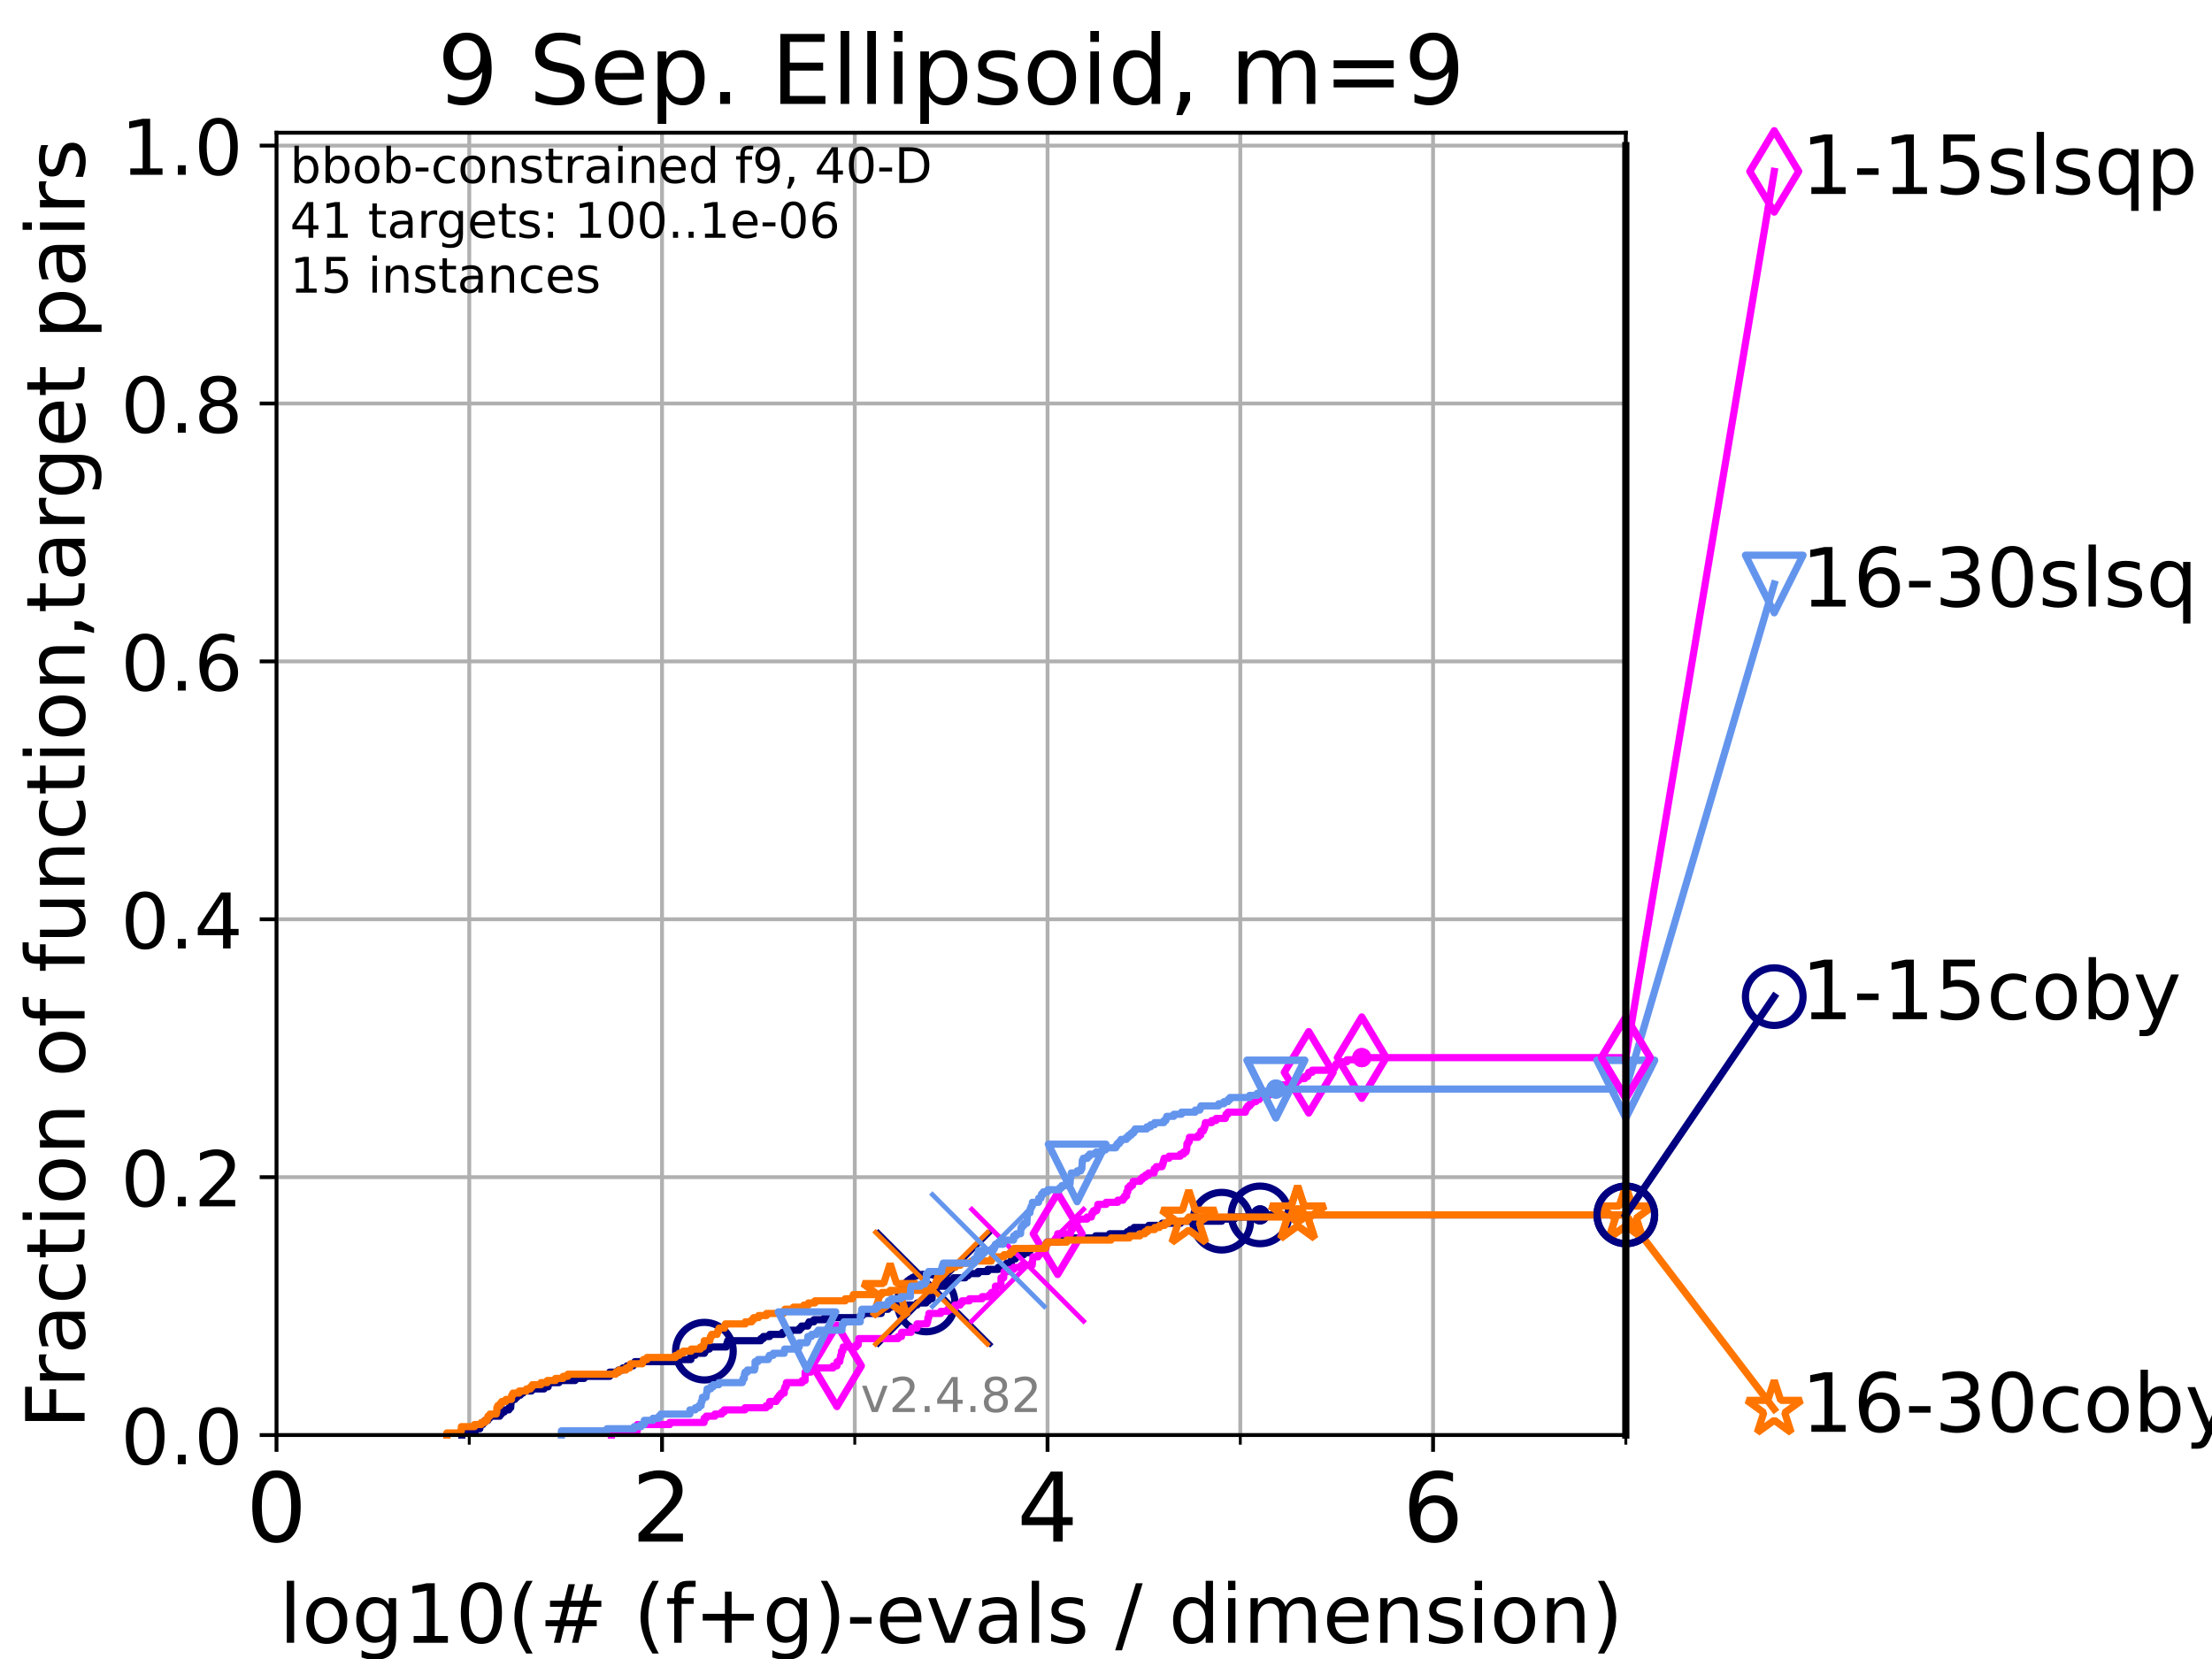 <?xml version="1.0" encoding="utf-8" standalone="no"?>
<!DOCTYPE svg PUBLIC "-//W3C//DTD SVG 1.1//EN"
  "http://www.w3.org/Graphics/SVG/1.1/DTD/svg11.dtd">
<!-- Created with matplotlib (https://matplotlib.org/) -->
<svg height="345.6pt" version="1.1" viewBox="0 0 460.8 345.6" width="460.8pt" xmlns="http://www.w3.org/2000/svg" xmlns:xlink="http://www.w3.org/1999/xlink">
 <defs>
  <style type="text/css">*{stroke-linecap:butt;stroke-linejoin:round;}</style>
 </defs>
 <g id="figure_1">
  <g id="patch_1">
   <path d="M 0 345.6 
L 460.8 345.6 
L 460.8 0 
L 0 0 
z
" style="fill:#ffffff;"/>
  </g>
  <g id="axes_1">
   <g id="patch_2">
    <path d="M 57.6 298.944 
L 338.688 298.944 
L 338.688 27.648 
L 57.6 27.648 
z
" style="fill:#ffffff;"/>
   </g>
   <g id="matplotlib.axis_1">
    <g id="xtick_1">
     <g id="line2d_1">
      <path clip-path="url(#pf6134b9ba0)" d="M 57.6 298.944 
L 57.6 27.648 
" style="fill:none;stroke:#b0b0b0;stroke-linecap:square;stroke-width:0.8;"/>
     </g>
     <g id="line2d_2">
      <defs>
       <path d="M 0 0 
L 0 3.5 
" id="mfc05c8ffb3" style="stroke:#000000;stroke-width:0.8;"/>
      </defs>
      <g>
       <use style="stroke:#000000;stroke-width:0.8;" x="57.6" xlink:href="#mfc05c8ffb3" y="298.944"/>
      </g>
     </g>
     <g id="text_1">
      <!-- 0 -->
      <g transform="translate(51.237 321.141)scale(0.2 -0.2)">
       <defs>
        <path d="M 31.781 66.406 
Q 24.172 66.406 20.328 58.906 
Q 16.5 51.422 16.5 36.375 
Q 16.5 21.391 20.328 13.891 
Q 24.172 6.391 31.781 6.391 
Q 39.453 6.391 43.281 13.891 
Q 47.125 21.391 47.125 36.375 
Q 47.125 51.422 43.281 58.906 
Q 39.453 66.406 31.781 66.406 
z
M 31.781 74.219 
Q 44.047 74.219 50.516 64.516 
Q 56.984 54.828 56.984 36.375 
Q 56.984 17.969 50.516 8.266 
Q 44.047 -1.422 31.781 -1.422 
Q 19.531 -1.422 13.062 8.266 
Q 6.594 17.969 6.594 36.375 
Q 6.594 54.828 13.062 64.516 
Q 19.531 74.219 31.781 74.219 
z
" id="DejaVuSans-48"/>
       </defs>
       <use xlink:href="#DejaVuSans-48"/>
      </g>
     </g>
    </g>
    <g id="xtick_2">
     <g id="line2d_3">
      <path clip-path="url(#pf6134b9ba0)" d="M 137.911 298.944 
L 137.911 27.648 
" style="fill:none;stroke:#b0b0b0;stroke-linecap:square;stroke-width:0.8;"/>
     </g>
     <g id="line2d_4">
      <g>
       <use style="stroke:#000000;stroke-width:0.8;" x="137.911" xlink:href="#mfc05c8ffb3" y="298.944"/>
      </g>
     </g>
     <g id="text_2">
      <!-- 2 -->
      <g transform="translate(131.548 321.141)scale(0.2 -0.2)">
       <defs>
        <path d="M 19.188 8.297 
L 53.609 8.297 
L 53.609 0 
L 7.328 0 
L 7.328 8.297 
Q 12.938 14.109 22.625 23.891 
Q 32.328 33.688 34.812 36.531 
Q 39.547 41.844 41.422 45.531 
Q 43.312 49.219 43.312 52.781 
Q 43.312 58.594 39.234 62.25 
Q 35.156 65.922 28.609 65.922 
Q 23.969 65.922 18.812 64.312 
Q 13.672 62.703 7.812 59.422 
L 7.812 69.391 
Q 13.766 71.781 18.938 73 
Q 24.125 74.219 28.422 74.219 
Q 39.75 74.219 46.484 68.547 
Q 53.219 62.891 53.219 53.422 
Q 53.219 48.922 51.531 44.891 
Q 49.859 40.875 45.406 35.406 
Q 44.188 33.984 37.641 27.219 
Q 31.109 20.453 19.188 8.297 
z
" id="DejaVuSans-50"/>
       </defs>
       <use xlink:href="#DejaVuSans-50"/>
      </g>
     </g>
    </g>
    <g id="xtick_3">
     <g id="line2d_5">
      <path clip-path="url(#pf6134b9ba0)" d="M 218.222 298.944 
L 218.222 27.648 
" style="fill:none;stroke:#b0b0b0;stroke-linecap:square;stroke-width:0.8;"/>
     </g>
     <g id="line2d_6">
      <g>
       <use style="stroke:#000000;stroke-width:0.8;" x="218.222" xlink:href="#mfc05c8ffb3" y="298.944"/>
      </g>
     </g>
     <g id="text_3">
      <!-- 4 -->
      <g transform="translate(211.859 321.141)scale(0.2 -0.2)">
       <defs>
        <path d="M 37.797 64.312 
L 12.891 25.391 
L 37.797 25.391 
z
M 35.203 72.906 
L 47.609 72.906 
L 47.609 25.391 
L 58.016 25.391 
L 58.016 17.188 
L 47.609 17.188 
L 47.609 0 
L 37.797 0 
L 37.797 17.188 
L 4.891 17.188 
L 4.891 26.703 
z
" id="DejaVuSans-52"/>
       </defs>
       <use xlink:href="#DejaVuSans-52"/>
      </g>
     </g>
    </g>
    <g id="xtick_4">
     <g id="line2d_7">
      <path clip-path="url(#pf6134b9ba0)" d="M 298.533 298.944 
L 298.533 27.648 
" style="fill:none;stroke:#b0b0b0;stroke-linecap:square;stroke-width:0.8;"/>
     </g>
     <g id="line2d_8">
      <g>
       <use style="stroke:#000000;stroke-width:0.8;" x="298.533" xlink:href="#mfc05c8ffb3" y="298.944"/>
      </g>
     </g>
     <g id="text_4">
      <!-- 6 -->
      <g transform="translate(292.17 321.141)scale(0.2 -0.2)">
       <defs>
        <path d="M 33.016 40.375 
Q 26.375 40.375 22.484 35.828 
Q 18.609 31.297 18.609 23.391 
Q 18.609 15.531 22.484 10.953 
Q 26.375 6.391 33.016 6.391 
Q 39.656 6.391 43.531 10.953 
Q 47.406 15.531 47.406 23.391 
Q 47.406 31.297 43.531 35.828 
Q 39.656 40.375 33.016 40.375 
z
M 52.594 71.297 
L 52.594 62.312 
Q 48.875 64.062 45.094 64.984 
Q 41.312 65.922 37.594 65.922 
Q 27.828 65.922 22.672 59.328 
Q 17.531 52.734 16.797 39.406 
Q 19.672 43.656 24.016 45.922 
Q 28.375 48.188 33.594 48.188 
Q 44.578 48.188 50.953 41.516 
Q 57.328 34.859 57.328 23.391 
Q 57.328 12.156 50.688 5.359 
Q 44.047 -1.422 33.016 -1.422 
Q 20.359 -1.422 13.672 8.266 
Q 6.984 17.969 6.984 36.375 
Q 6.984 53.656 15.188 63.938 
Q 23.391 74.219 37.203 74.219 
Q 40.922 74.219 44.703 73.484 
Q 48.484 72.75 52.594 71.297 
z
" id="DejaVuSans-54"/>
       </defs>
       <use xlink:href="#DejaVuSans-54"/>
      </g>
     </g>
    </g>
    <g id="xtick_5">
     <g id="line2d_9">
      <path clip-path="url(#pf6134b9ba0)" d="M 97.755 298.944 
L 97.755 27.648 
" style="fill:none;stroke:#b0b0b0;stroke-linecap:square;stroke-width:0.8;"/>
     </g>
     <g id="line2d_10">
      <defs>
       <path d="M 0 0 
L 0 2 
" id="mb974e83706" style="stroke:#000000;stroke-width:0.6;"/>
      </defs>
      <g>
       <use style="stroke:#000000;stroke-width:0.6;" x="97.755" xlink:href="#mb974e83706" y="298.944"/>
      </g>
     </g>
    </g>
    <g id="xtick_6">
     <g id="line2d_11">
      <path clip-path="url(#pf6134b9ba0)" d="M 178.066 298.944 
L 178.066 27.648 
" style="fill:none;stroke:#b0b0b0;stroke-linecap:square;stroke-width:0.8;"/>
     </g>
     <g id="line2d_12">
      <g>
       <use style="stroke:#000000;stroke-width:0.6;" x="178.066" xlink:href="#mb974e83706" y="298.944"/>
      </g>
     </g>
    </g>
    <g id="xtick_7">
     <g id="line2d_13">
      <path clip-path="url(#pf6134b9ba0)" d="M 258.377 298.944 
L 258.377 27.648 
" style="fill:none;stroke:#b0b0b0;stroke-linecap:square;stroke-width:0.8;"/>
     </g>
     <g id="line2d_14">
      <g>
       <use style="stroke:#000000;stroke-width:0.6;" x="258.377" xlink:href="#mb974e83706" y="298.944"/>
      </g>
     </g>
    </g>
    <g id="xtick_8">
     <g id="line2d_15">
      <path clip-path="url(#pf6134b9ba0)" d="M 338.688 298.944 
L 338.688 27.648 
" style="fill:none;stroke:#b0b0b0;stroke-linecap:square;stroke-width:0.8;"/>
     </g>
     <g id="line2d_16">
      <g>
       <use style="stroke:#000000;stroke-width:0.6;" x="338.688" xlink:href="#mb974e83706" y="298.944"/>
      </g>
     </g>
    </g>
    <g id="text_5">
     <!-- log10(# (f+g)-evals / dimension) -->
     <g transform="translate(58.145 342.218)scale(0.17 -0.17)">
      <defs>
       <path d="M 9.422 75.984 
L 18.406 75.984 
L 18.406 0 
L 9.422 0 
z
" id="DejaVuSans-108"/>
       <path d="M 30.609 48.391 
Q 23.391 48.391 19.188 42.75 
Q 14.984 37.109 14.984 27.297 
Q 14.984 17.484 19.156 11.844 
Q 23.344 6.203 30.609 6.203 
Q 37.797 6.203 41.984 11.859 
Q 46.188 17.531 46.188 27.297 
Q 46.188 37.016 41.984 42.703 
Q 37.797 48.391 30.609 48.391 
z
M 30.609 56 
Q 42.328 56 49.016 48.375 
Q 55.719 40.766 55.719 27.297 
Q 55.719 13.875 49.016 6.219 
Q 42.328 -1.422 30.609 -1.422 
Q 18.844 -1.422 12.172 6.219 
Q 5.516 13.875 5.516 27.297 
Q 5.516 40.766 12.172 48.375 
Q 18.844 56 30.609 56 
z
" id="DejaVuSans-111"/>
       <path d="M 45.406 27.984 
Q 45.406 37.75 41.375 43.109 
Q 37.359 48.484 30.078 48.484 
Q 22.859 48.484 18.828 43.109 
Q 14.797 37.75 14.797 27.984 
Q 14.797 18.266 18.828 12.891 
Q 22.859 7.516 30.078 7.516 
Q 37.359 7.516 41.375 12.891 
Q 45.406 18.266 45.406 27.984 
z
M 54.391 6.781 
Q 54.391 -7.172 48.188 -13.984 
Q 42 -20.797 29.203 -20.797 
Q 24.469 -20.797 20.266 -20.094 
Q 16.062 -19.391 12.109 -17.922 
L 12.109 -9.188 
Q 16.062 -11.328 19.922 -12.344 
Q 23.781 -13.375 27.781 -13.375 
Q 36.625 -13.375 41.016 -8.766 
Q 45.406 -4.156 45.406 5.172 
L 45.406 9.625 
Q 42.625 4.781 38.281 2.391 
Q 33.938 0 27.875 0 
Q 17.828 0 11.672 7.656 
Q 5.516 15.328 5.516 27.984 
Q 5.516 40.672 11.672 48.328 
Q 17.828 56 27.875 56 
Q 33.938 56 38.281 53.609 
Q 42.625 51.219 45.406 46.391 
L 45.406 54.688 
L 54.391 54.688 
z
" id="DejaVuSans-103"/>
       <path d="M 12.406 8.297 
L 28.516 8.297 
L 28.516 63.922 
L 10.984 60.406 
L 10.984 69.391 
L 28.422 72.906 
L 38.281 72.906 
L 38.281 8.297 
L 54.391 8.297 
L 54.391 0 
L 12.406 0 
z
" id="DejaVuSans-49"/>
       <path d="M 31 75.875 
Q 24.469 64.656 21.281 53.656 
Q 18.109 42.672 18.109 31.391 
Q 18.109 20.125 21.312 9.062 
Q 24.516 -2 31 -13.188 
L 23.188 -13.188 
Q 15.875 -1.703 12.234 9.375 
Q 8.594 20.453 8.594 31.391 
Q 8.594 42.281 12.203 53.312 
Q 15.828 64.359 23.188 75.875 
z
" id="DejaVuSans-40"/>
       <path d="M 51.125 44 
L 36.922 44 
L 32.812 27.688 
L 47.125 27.688 
z
M 43.797 71.781 
L 38.719 51.516 
L 52.984 51.516 
L 58.109 71.781 
L 65.922 71.781 
L 60.891 51.516 
L 76.125 51.516 
L 76.125 44 
L 58.984 44 
L 54.984 27.688 
L 70.516 27.688 
L 70.516 20.219 
L 53.078 20.219 
L 48 0 
L 40.188 0 
L 45.219 20.219 
L 30.906 20.219 
L 25.875 0 
L 18.016 0 
L 23.094 20.219 
L 7.719 20.219 
L 7.719 27.688 
L 24.906 27.688 
L 29 44 
L 13.281 44 
L 13.281 51.516 
L 30.906 51.516 
L 35.891 71.781 
z
" id="DejaVuSans-35"/>
       <path id="DejaVuSans-32"/>
       <path d="M 37.109 75.984 
L 37.109 68.5 
L 28.516 68.5 
Q 23.688 68.5 21.797 66.547 
Q 19.922 64.594 19.922 59.516 
L 19.922 54.688 
L 34.719 54.688 
L 34.719 47.703 
L 19.922 47.703 
L 19.922 0 
L 10.891 0 
L 10.891 47.703 
L 2.297 47.703 
L 2.297 54.688 
L 10.891 54.688 
L 10.891 58.5 
Q 10.891 67.625 15.141 71.797 
Q 19.391 75.984 28.609 75.984 
z
" id="DejaVuSans-102"/>
       <path d="M 46 62.703 
L 46 35.5 
L 73.188 35.5 
L 73.188 27.203 
L 46 27.203 
L 46 0 
L 37.797 0 
L 37.797 27.203 
L 10.594 27.203 
L 10.594 35.5 
L 37.797 35.5 
L 37.797 62.703 
z
" id="DejaVuSans-43"/>
       <path d="M 8.016 75.875 
L 15.828 75.875 
Q 23.141 64.359 26.781 53.312 
Q 30.422 42.281 30.422 31.391 
Q 30.422 20.453 26.781 9.375 
Q 23.141 -1.703 15.828 -13.188 
L 8.016 -13.188 
Q 14.5 -2 17.703 9.062 
Q 20.906 20.125 20.906 31.391 
Q 20.906 42.672 17.703 53.656 
Q 14.5 64.656 8.016 75.875 
z
" id="DejaVuSans-41"/>
       <path d="M 4.891 31.391 
L 31.203 31.391 
L 31.203 23.391 
L 4.891 23.391 
z
" id="DejaVuSans-45"/>
       <path d="M 56.203 29.594 
L 56.203 25.203 
L 14.891 25.203 
Q 15.484 15.922 20.484 11.062 
Q 25.484 6.203 34.422 6.203 
Q 39.594 6.203 44.453 7.469 
Q 49.312 8.734 54.109 11.281 
L 54.109 2.781 
Q 49.266 0.734 44.188 -0.344 
Q 39.109 -1.422 33.891 -1.422 
Q 20.797 -1.422 13.156 6.188 
Q 5.516 13.812 5.516 26.812 
Q 5.516 40.234 12.766 48.109 
Q 20.016 56 32.328 56 
Q 43.359 56 49.781 48.891 
Q 56.203 41.797 56.203 29.594 
z
M 47.219 32.234 
Q 47.125 39.594 43.094 43.984 
Q 39.062 48.391 32.422 48.391 
Q 24.906 48.391 20.391 44.141 
Q 15.875 39.891 15.188 32.172 
z
" id="DejaVuSans-101"/>
       <path d="M 2.984 54.688 
L 12.5 54.688 
L 29.594 8.797 
L 46.688 54.688 
L 56.203 54.688 
L 35.688 0 
L 23.484 0 
z
" id="DejaVuSans-118"/>
       <path d="M 34.281 27.484 
Q 23.391 27.484 19.188 25 
Q 14.984 22.516 14.984 16.5 
Q 14.984 11.719 18.141 8.906 
Q 21.297 6.109 26.703 6.109 
Q 34.188 6.109 38.703 11.406 
Q 43.219 16.703 43.219 25.484 
L 43.219 27.484 
z
M 52.203 31.203 
L 52.203 0 
L 43.219 0 
L 43.219 8.297 
Q 40.141 3.328 35.547 0.953 
Q 30.953 -1.422 24.312 -1.422 
Q 15.922 -1.422 10.953 3.297 
Q 6 8.016 6 15.922 
Q 6 25.141 12.172 29.828 
Q 18.359 34.516 30.609 34.516 
L 43.219 34.516 
L 43.219 35.406 
Q 43.219 41.609 39.141 45 
Q 35.062 48.391 27.688 48.391 
Q 23 48.391 18.547 47.266 
Q 14.109 46.141 10.016 43.891 
L 10.016 52.203 
Q 14.938 54.109 19.578 55.047 
Q 24.219 56 28.609 56 
Q 40.484 56 46.344 49.844 
Q 52.203 43.703 52.203 31.203 
z
" id="DejaVuSans-97"/>
       <path d="M 44.281 53.078 
L 44.281 44.578 
Q 40.484 46.531 36.375 47.5 
Q 32.281 48.484 27.875 48.484 
Q 21.188 48.484 17.844 46.438 
Q 14.5 44.391 14.5 40.281 
Q 14.5 37.156 16.891 35.375 
Q 19.281 33.594 26.516 31.984 
L 29.594 31.297 
Q 39.156 29.25 43.188 25.516 
Q 47.219 21.781 47.219 15.094 
Q 47.219 7.469 41.188 3.016 
Q 35.156 -1.422 24.609 -1.422 
Q 20.219 -1.422 15.453 -0.562 
Q 10.688 0.297 5.422 2 
L 5.422 11.281 
Q 10.406 8.688 15.234 7.391 
Q 20.062 6.109 24.812 6.109 
Q 31.156 6.109 34.562 8.281 
Q 37.984 10.453 37.984 14.406 
Q 37.984 18.062 35.516 20.016 
Q 33.062 21.969 24.703 23.781 
L 21.578 24.516 
Q 13.234 26.266 9.516 29.906 
Q 5.812 33.547 5.812 39.891 
Q 5.812 47.609 11.281 51.797 
Q 16.75 56 26.812 56 
Q 31.781 56 36.172 55.266 
Q 40.578 54.547 44.281 53.078 
z
" id="DejaVuSans-115"/>
       <path d="M 25.391 72.906 
L 33.688 72.906 
L 8.297 -9.281 
L 0 -9.281 
z
" id="DejaVuSans-47"/>
       <path d="M 45.406 46.391 
L 45.406 75.984 
L 54.391 75.984 
L 54.391 0 
L 45.406 0 
L 45.406 8.203 
Q 42.578 3.328 38.25 0.953 
Q 33.938 -1.422 27.875 -1.422 
Q 17.969 -1.422 11.734 6.484 
Q 5.516 14.406 5.516 27.297 
Q 5.516 40.188 11.734 48.094 
Q 17.969 56 27.875 56 
Q 33.938 56 38.25 53.625 
Q 42.578 51.266 45.406 46.391 
z
M 14.797 27.297 
Q 14.797 17.391 18.875 11.75 
Q 22.953 6.109 30.078 6.109 
Q 37.203 6.109 41.297 11.75 
Q 45.406 17.391 45.406 27.297 
Q 45.406 37.203 41.297 42.844 
Q 37.203 48.484 30.078 48.484 
Q 22.953 48.484 18.875 42.844 
Q 14.797 37.203 14.797 27.297 
z
" id="DejaVuSans-100"/>
       <path d="M 9.422 54.688 
L 18.406 54.688 
L 18.406 0 
L 9.422 0 
z
M 9.422 75.984 
L 18.406 75.984 
L 18.406 64.594 
L 9.422 64.594 
z
" id="DejaVuSans-105"/>
       <path d="M 52 44.188 
Q 55.375 50.25 60.062 53.125 
Q 64.75 56 71.094 56 
Q 79.641 56 84.281 50.016 
Q 88.922 44.047 88.922 33.016 
L 88.922 0 
L 79.891 0 
L 79.891 32.719 
Q 79.891 40.578 77.094 44.375 
Q 74.312 48.188 68.609 48.188 
Q 61.625 48.188 57.562 43.547 
Q 53.516 38.922 53.516 30.906 
L 53.516 0 
L 44.484 0 
L 44.484 32.719 
Q 44.484 40.625 41.703 44.406 
Q 38.922 48.188 33.109 48.188 
Q 26.219 48.188 22.156 43.531 
Q 18.109 38.875 18.109 30.906 
L 18.109 0 
L 9.078 0 
L 9.078 54.688 
L 18.109 54.688 
L 18.109 46.188 
Q 21.188 51.219 25.484 53.609 
Q 29.781 56 35.688 56 
Q 41.656 56 45.828 52.969 
Q 50 49.953 52 44.188 
z
" id="DejaVuSans-109"/>
       <path d="M 54.891 33.016 
L 54.891 0 
L 45.906 0 
L 45.906 32.719 
Q 45.906 40.484 42.875 44.328 
Q 39.844 48.188 33.797 48.188 
Q 26.516 48.188 22.312 43.547 
Q 18.109 38.922 18.109 30.906 
L 18.109 0 
L 9.078 0 
L 9.078 54.688 
L 18.109 54.688 
L 18.109 46.188 
Q 21.344 51.125 25.703 53.562 
Q 30.078 56 35.797 56 
Q 45.219 56 50.047 50.172 
Q 54.891 44.344 54.891 33.016 
z
" id="DejaVuSans-110"/>
      </defs>
      <use xlink:href="#DejaVuSans-108"/>
      <use x="27.783" xlink:href="#DejaVuSans-111"/>
      <use x="88.965" xlink:href="#DejaVuSans-103"/>
      <use x="152.441" xlink:href="#DejaVuSans-49"/>
      <use x="216.064" xlink:href="#DejaVuSans-48"/>
      <use x="279.688" xlink:href="#DejaVuSans-40"/>
      <use x="318.701" xlink:href="#DejaVuSans-35"/>
      <use x="402.49" xlink:href="#DejaVuSans-32"/>
      <use x="434.277" xlink:href="#DejaVuSans-40"/>
      <use x="473.291" xlink:href="#DejaVuSans-102"/>
      <use x="508.496" xlink:href="#DejaVuSans-43"/>
      <use x="592.285" xlink:href="#DejaVuSans-103"/>
      <use x="655.762" xlink:href="#DejaVuSans-41"/>
      <use x="694.775" xlink:href="#DejaVuSans-45"/>
      <use x="730.859" xlink:href="#DejaVuSans-101"/>
      <use x="792.383" xlink:href="#DejaVuSans-118"/>
      <use x="851.562" xlink:href="#DejaVuSans-97"/>
      <use x="912.842" xlink:href="#DejaVuSans-108"/>
      <use x="940.625" xlink:href="#DejaVuSans-115"/>
      <use x="992.725" xlink:href="#DejaVuSans-32"/>
      <use x="1024.512" xlink:href="#DejaVuSans-47"/>
      <use x="1058.203" xlink:href="#DejaVuSans-32"/>
      <use x="1089.99" xlink:href="#DejaVuSans-100"/>
      <use x="1153.467" xlink:href="#DejaVuSans-105"/>
      <use x="1181.25" xlink:href="#DejaVuSans-109"/>
      <use x="1278.662" xlink:href="#DejaVuSans-101"/>
      <use x="1340.186" xlink:href="#DejaVuSans-110"/>
      <use x="1403.564" xlink:href="#DejaVuSans-115"/>
      <use x="1455.664" xlink:href="#DejaVuSans-105"/>
      <use x="1483.447" xlink:href="#DejaVuSans-111"/>
      <use x="1544.629" xlink:href="#DejaVuSans-110"/>
      <use x="1608.008" xlink:href="#DejaVuSans-41"/>
     </g>
    </g>
   </g>
   <g id="matplotlib.axis_2">
    <g id="ytick_1">
     <g id="line2d_17">
      <path clip-path="url(#pf6134b9ba0)" d="M 57.6 298.944 
L 338.688 298.944 
" style="fill:none;stroke:#b0b0b0;stroke-linecap:square;stroke-width:0.8;"/>
     </g>
     <g id="line2d_18">
      <defs>
       <path d="M 0 0 
L -3.5 0 
" id="mc9808a8828" style="stroke:#000000;stroke-width:0.8;"/>
      </defs>
      <g>
       <use style="stroke:#000000;stroke-width:0.8;" x="57.6" xlink:href="#mc9808a8828" y="298.944"/>
      </g>
     </g>
     <g id="text_6">
      <!-- 0.0 -->
      <g transform="translate(25.155 305.023)scale(0.16 -0.16)">
       <defs>
        <path d="M 10.688 12.406 
L 21 12.406 
L 21 0 
L 10.688 0 
z
" id="DejaVuSans-46"/>
       </defs>
       <use xlink:href="#DejaVuSans-48"/>
       <use x="63.623" xlink:href="#DejaVuSans-46"/>
       <use x="95.41" xlink:href="#DejaVuSans-48"/>
      </g>
     </g>
    </g>
    <g id="ytick_2">
     <g id="line2d_19">
      <path clip-path="url(#pf6134b9ba0)" d="M 57.6 245.222 
L 338.688 245.222 
" style="fill:none;stroke:#b0b0b0;stroke-linecap:square;stroke-width:0.8;"/>
     </g>
     <g id="line2d_20">
      <g>
       <use style="stroke:#000000;stroke-width:0.8;" x="57.6" xlink:href="#mc9808a8828" y="245.222"/>
      </g>
     </g>
     <g id="text_7">
      <!-- 0.2 -->
      <g transform="translate(25.155 251.301)scale(0.16 -0.16)">
       <use xlink:href="#DejaVuSans-48"/>
       <use x="63.623" xlink:href="#DejaVuSans-46"/>
       <use x="95.41" xlink:href="#DejaVuSans-50"/>
      </g>
     </g>
    </g>
    <g id="ytick_3">
     <g id="line2d_21">
      <path clip-path="url(#pf6134b9ba0)" d="M 57.6 191.5 
L 338.688 191.5 
" style="fill:none;stroke:#b0b0b0;stroke-linecap:square;stroke-width:0.8;"/>
     </g>
     <g id="line2d_22">
      <g>
       <use style="stroke:#000000;stroke-width:0.8;" x="57.6" xlink:href="#mc9808a8828" y="191.5"/>
      </g>
     </g>
     <g id="text_8">
      <!-- 0.4 -->
      <g transform="translate(25.155 197.579)scale(0.16 -0.16)">
       <use xlink:href="#DejaVuSans-48"/>
       <use x="63.623" xlink:href="#DejaVuSans-46"/>
       <use x="95.41" xlink:href="#DejaVuSans-52"/>
      </g>
     </g>
    </g>
    <g id="ytick_4">
     <g id="line2d_23">
      <path clip-path="url(#pf6134b9ba0)" d="M 57.6 137.778 
L 338.688 137.778 
" style="fill:none;stroke:#b0b0b0;stroke-linecap:square;stroke-width:0.8;"/>
     </g>
     <g id="line2d_24">
      <g>
       <use style="stroke:#000000;stroke-width:0.8;" x="57.6" xlink:href="#mc9808a8828" y="137.778"/>
      </g>
     </g>
     <g id="text_9">
      <!-- 0.6 -->
      <g transform="translate(25.155 143.857)scale(0.16 -0.16)">
       <use xlink:href="#DejaVuSans-48"/>
       <use x="63.623" xlink:href="#DejaVuSans-46"/>
       <use x="95.41" xlink:href="#DejaVuSans-54"/>
      </g>
     </g>
    </g>
    <g id="ytick_5">
     <g id="line2d_25">
      <path clip-path="url(#pf6134b9ba0)" d="M 57.6 84.056 
L 338.688 84.056 
" style="fill:none;stroke:#b0b0b0;stroke-linecap:square;stroke-width:0.8;"/>
     </g>
     <g id="line2d_26">
      <g>
       <use style="stroke:#000000;stroke-width:0.8;" x="57.6" xlink:href="#mc9808a8828" y="84.056"/>
      </g>
     </g>
     <g id="text_10">
      <!-- 0.8 -->
      <g transform="translate(25.155 90.135)scale(0.16 -0.16)">
       <defs>
        <path d="M 31.781 34.625 
Q 24.75 34.625 20.719 30.859 
Q 16.703 27.094 16.703 20.516 
Q 16.703 13.922 20.719 10.156 
Q 24.75 6.391 31.781 6.391 
Q 38.812 6.391 42.859 10.172 
Q 46.922 13.969 46.922 20.516 
Q 46.922 27.094 42.891 30.859 
Q 38.875 34.625 31.781 34.625 
z
M 21.922 38.812 
Q 15.578 40.375 12.031 44.719 
Q 8.5 49.078 8.5 55.328 
Q 8.5 64.062 14.719 69.141 
Q 20.953 74.219 31.781 74.219 
Q 42.672 74.219 48.875 69.141 
Q 55.078 64.062 55.078 55.328 
Q 55.078 49.078 51.531 44.719 
Q 48 40.375 41.703 38.812 
Q 48.828 37.156 52.797 32.312 
Q 56.781 27.484 56.781 20.516 
Q 56.781 9.906 50.312 4.234 
Q 43.844 -1.422 31.781 -1.422 
Q 19.734 -1.422 13.25 4.234 
Q 6.781 9.906 6.781 20.516 
Q 6.781 27.484 10.781 32.312 
Q 14.797 37.156 21.922 38.812 
z
M 18.312 54.391 
Q 18.312 48.734 21.844 45.562 
Q 25.391 42.391 31.781 42.391 
Q 38.141 42.391 41.719 45.562 
Q 45.312 48.734 45.312 54.391 
Q 45.312 60.062 41.719 63.234 
Q 38.141 66.406 31.781 66.406 
Q 25.391 66.406 21.844 63.234 
Q 18.312 60.062 18.312 54.391 
z
" id="DejaVuSans-56"/>
       </defs>
       <use xlink:href="#DejaVuSans-48"/>
       <use x="63.623" xlink:href="#DejaVuSans-46"/>
       <use x="95.41" xlink:href="#DejaVuSans-56"/>
      </g>
     </g>
    </g>
    <g id="ytick_6">
     <g id="line2d_27">
      <path clip-path="url(#pf6134b9ba0)" d="M 57.6 30.334 
L 338.688 30.334 
" style="fill:none;stroke:#b0b0b0;stroke-linecap:square;stroke-width:0.8;"/>
     </g>
     <g id="line2d_28">
      <g>
       <use style="stroke:#000000;stroke-width:0.8;" x="57.6" xlink:href="#mc9808a8828" y="30.334"/>
      </g>
     </g>
     <g id="text_11">
      <!-- 1.0 -->
      <g transform="translate(25.155 36.413)scale(0.16 -0.16)">
       <use xlink:href="#DejaVuSans-49"/>
       <use x="63.623" xlink:href="#DejaVuSans-46"/>
       <use x="95.41" xlink:href="#DejaVuSans-48"/>
      </g>
     </g>
    </g>
    <g id="text_12">
     <!-- Fraction of function,target pairs -->
     <g transform="translate(17.62 297.681)rotate(-90)scale(0.17 -0.17)">
      <defs>
       <path d="M 9.812 72.906 
L 51.703 72.906 
L 51.703 64.594 
L 19.672 64.594 
L 19.672 43.109 
L 48.578 43.109 
L 48.578 34.812 
L 19.672 34.812 
L 19.672 0 
L 9.812 0 
z
" id="DejaVuSans-70"/>
       <path d="M 41.109 46.297 
Q 39.594 47.172 37.812 47.578 
Q 36.031 48 33.891 48 
Q 26.266 48 22.188 43.047 
Q 18.109 38.094 18.109 28.812 
L 18.109 0 
L 9.078 0 
L 9.078 54.688 
L 18.109 54.688 
L 18.109 46.188 
Q 20.953 51.172 25.484 53.578 
Q 30.031 56 36.531 56 
Q 37.453 56 38.578 55.875 
Q 39.703 55.766 41.062 55.516 
z
" id="DejaVuSans-114"/>
       <path d="M 48.781 52.594 
L 48.781 44.188 
Q 44.969 46.297 41.141 47.344 
Q 37.312 48.391 33.406 48.391 
Q 24.656 48.391 19.812 42.844 
Q 14.984 37.312 14.984 27.297 
Q 14.984 17.281 19.812 11.734 
Q 24.656 6.203 33.406 6.203 
Q 37.312 6.203 41.141 7.25 
Q 44.969 8.297 48.781 10.406 
L 48.781 2.094 
Q 45.016 0.344 40.984 -0.531 
Q 36.969 -1.422 32.422 -1.422 
Q 20.062 -1.422 12.781 6.344 
Q 5.516 14.109 5.516 27.297 
Q 5.516 40.672 12.859 48.328 
Q 20.219 56 33.016 56 
Q 37.156 56 41.109 55.141 
Q 45.062 54.297 48.781 52.594 
z
" id="DejaVuSans-99"/>
       <path d="M 18.312 70.219 
L 18.312 54.688 
L 36.812 54.688 
L 36.812 47.703 
L 18.312 47.703 
L 18.312 18.016 
Q 18.312 11.328 20.141 9.422 
Q 21.969 7.516 27.594 7.516 
L 36.812 7.516 
L 36.812 0 
L 27.594 0 
Q 17.188 0 13.234 3.875 
Q 9.281 7.766 9.281 18.016 
L 9.281 47.703 
L 2.688 47.703 
L 2.688 54.688 
L 9.281 54.688 
L 9.281 70.219 
z
" id="DejaVuSans-116"/>
       <path d="M 8.5 21.578 
L 8.5 54.688 
L 17.484 54.688 
L 17.484 21.922 
Q 17.484 14.156 20.5 10.266 
Q 23.531 6.391 29.594 6.391 
Q 36.859 6.391 41.078 11.031 
Q 45.312 15.672 45.312 23.688 
L 45.312 54.688 
L 54.297 54.688 
L 54.297 0 
L 45.312 0 
L 45.312 8.406 
Q 42.047 3.422 37.719 1 
Q 33.406 -1.422 27.688 -1.422 
Q 18.266 -1.422 13.375 4.438 
Q 8.5 10.297 8.5 21.578 
z
M 31.109 56 
z
" id="DejaVuSans-117"/>
       <path d="M 11.719 12.406 
L 22.016 12.406 
L 22.016 4 
L 14.016 -11.625 
L 7.719 -11.625 
L 11.719 4 
z
" id="DejaVuSans-44"/>
       <path d="M 18.109 8.203 
L 18.109 -20.797 
L 9.078 -20.797 
L 9.078 54.688 
L 18.109 54.688 
L 18.109 46.391 
Q 20.953 51.266 25.266 53.625 
Q 29.594 56 35.594 56 
Q 45.562 56 51.781 48.094 
Q 58.016 40.188 58.016 27.297 
Q 58.016 14.406 51.781 6.484 
Q 45.562 -1.422 35.594 -1.422 
Q 29.594 -1.422 25.266 0.953 
Q 20.953 3.328 18.109 8.203 
z
M 48.688 27.297 
Q 48.688 37.203 44.609 42.844 
Q 40.531 48.484 33.406 48.484 
Q 26.266 48.484 22.188 42.844 
Q 18.109 37.203 18.109 27.297 
Q 18.109 17.391 22.188 11.75 
Q 26.266 6.109 33.406 6.109 
Q 40.531 6.109 44.609 11.75 
Q 48.688 17.391 48.688 27.297 
z
" id="DejaVuSans-112"/>
      </defs>
      <use xlink:href="#DejaVuSans-70"/>
      <use x="50.27" xlink:href="#DejaVuSans-114"/>
      <use x="91.383" xlink:href="#DejaVuSans-97"/>
      <use x="152.662" xlink:href="#DejaVuSans-99"/>
      <use x="207.643" xlink:href="#DejaVuSans-116"/>
      <use x="246.852" xlink:href="#DejaVuSans-105"/>
      <use x="274.635" xlink:href="#DejaVuSans-111"/>
      <use x="335.816" xlink:href="#DejaVuSans-110"/>
      <use x="399.195" xlink:href="#DejaVuSans-32"/>
      <use x="430.982" xlink:href="#DejaVuSans-111"/>
      <use x="492.164" xlink:href="#DejaVuSans-102"/>
      <use x="527.369" xlink:href="#DejaVuSans-32"/>
      <use x="559.156" xlink:href="#DejaVuSans-102"/>
      <use x="594.361" xlink:href="#DejaVuSans-117"/>
      <use x="657.74" xlink:href="#DejaVuSans-110"/>
      <use x="721.119" xlink:href="#DejaVuSans-99"/>
      <use x="776.1" xlink:href="#DejaVuSans-116"/>
      <use x="815.309" xlink:href="#DejaVuSans-105"/>
      <use x="843.092" xlink:href="#DejaVuSans-111"/>
      <use x="904.273" xlink:href="#DejaVuSans-110"/>
      <use x="967.652" xlink:href="#DejaVuSans-44"/>
      <use x="999.439" xlink:href="#DejaVuSans-116"/>
      <use x="1038.648" xlink:href="#DejaVuSans-97"/>
      <use x="1099.928" xlink:href="#DejaVuSans-114"/>
      <use x="1139.291" xlink:href="#DejaVuSans-103"/>
      <use x="1202.768" xlink:href="#DejaVuSans-101"/>
      <use x="1264.291" xlink:href="#DejaVuSans-116"/>
      <use x="1303.5" xlink:href="#DejaVuSans-32"/>
      <use x="1335.287" xlink:href="#DejaVuSans-112"/>
      <use x="1398.764" xlink:href="#DejaVuSans-97"/>
      <use x="1460.043" xlink:href="#DejaVuSans-105"/>
      <use x="1487.826" xlink:href="#DejaVuSans-114"/>
      <use x="1528.939" xlink:href="#DejaVuSans-115"/>
     </g>
    </g>
   </g>
   <g id="line2d_29">
    <defs>
     <path d="M 0 1.5 
C 0.398 1.5 0.779 1.342 1.061 1.061 
C 1.342 0.779 1.5 0.398 1.5 0 
C 1.5 -0.398 1.342 -0.779 1.061 -1.061 
C 0.779 -1.342 0.398 -1.5 0 -1.5 
C -0.398 -1.5 -0.779 -1.342 -1.061 -1.061 
C -1.342 -0.779 -1.5 -0.398 -1.5 0 
C -1.5 0.398 -1.342 0.779 -1.061 1.061 
C -0.779 1.342 -0.398 1.5 0 1.5 
z
" id="mbefbb99400" style="stroke:#000080;"/>
    </defs>
    <g>
     <use style="fill:#000080;stroke:#000080;" x="262.498" xlink:href="#mbefbb99400" y="253.084"/>
     <use style="fill:#000080;stroke:#000080;" x="262.498" xlink:href="#mbefbb99400" y="253.084"/>
    </g>
   </g>
   <g id="line2d_30">
    <path d="M 96.206 298.944 
L 96.206 298.507 
L 98.935 298.507 
L 99.017 297.634 
L 99.964 297.634 
L 99.964 296.76 
L 100.568 296.76 
L 100.568 296.323 
L 101.007 296.323 
L 101.007 295.887 
L 101.647 295.887 
L 101.647 295.45 
L 101.992 295.45 
L 101.992 295.013 
L 104.115 295.013 
L 104.115 294.576 
L 104.474 294.576 
L 104.474 294.14 
L 105.057 294.14 
L 105.057 293.703 
L 106.006 293.703 
L 106.006 293.266 
L 106.383 293.266 
L 106.489 291.956 
L 106.594 291.956 
L 106.594 291.519 
L 107.264 291.519 
L 107.264 291.082 
L 107.713 291.082 
L 107.713 290.645 
L 108.389 290.645 
L 108.389 290.209 
L 108.949 290.209 
L 108.949 289.772 
L 110.736 289.772 
L 110.736 289.335 
L 113.347 289.335 
L 113.347 288.898 
L 114.183 288.898 
L 114.183 288.462 
L 114.318 288.462 
L 114.318 288.025 
L 116.443 288.025 
L 116.443 287.588 
L 119.801 287.588 
L 119.801 287.151 
L 121.69 287.151 
L 121.69 286.715 
L 127.011 286.715 
L 127.011 285.841 
L 128.834 285.841 
L 128.834 285.404 
L 129.735 285.404 
L 129.735 284.968 
L 130.618 284.968 
L 130.618 284.531 
L 131.895 284.531 
L 131.895 284.094 
L 132.261 284.094 
L 132.261 283.657 
L 140.977 283.657 
L 140.977 283.22 
L 143.924 283.22 
L 143.943 282.347 
L 144.774 282.347 
L 144.774 281.91 
L 146.744 281.91 
L 146.744 281.473 
L 146.989 281.473 
L 146.989 281.037 
L 147.779 281.037 
L 147.779 280.6 
L 151.297 280.6 
L 151.297 280.163 
L 151.454 280.163 
L 151.454 279.726 
L 151.589 279.726 
L 151.589 279.29 
L 158.497 279.29 
L 158.497 278.853 
L 159.016 278.853 
L 159.016 278.416 
L 160.334 278.416 
L 160.334 277.979 
L 163.031 277.979 
L 163.031 277.543 
L 164.659 277.543 
L 164.659 277.106 
L 166.566 277.106 
L 166.566 276.669 
L 166.969 276.669 
L 166.969 276.232 
L 168.282 276.232 
L 168.282 275.796 
L 168.543 275.796 
L 168.543 275.359 
L 169.553 275.359 
L 169.553 274.922 
L 171.759 274.922 
L 171.759 274.485 
L 179.25 274.485 
L 179.25 274.048 
L 179.696 274.048 
L 179.696 273.612 
L 183.574 273.612 
L 183.574 272.738 
L 185.001 272.738 
L 185.001 272.301 
L 185.683 272.301 
L 185.683 271.865 
L 191.051 271.865 
L 191.051 271.428 
L 192.927 271.428 
L 192.927 270.991 
L 193.404 270.991 
L 193.404 270.554 
L 194.165 270.554 
L 194.241 268.807 
L 194.422 268.807 
L 194.422 268.371 
L 195.132 268.371 
L 195.132 267.934 
L 197.392 267.934 
L 197.5 267.06 
L 197.883 267.06 
L 197.883 266.623 
L 198.649 266.623 
L 198.649 266.187 
L 201.07 266.187 
L 201.07 265.75 
L 201.683 265.75 
L 201.683 265.313 
L 203.771 265.313 
L 203.771 264.876 
L 205.773 264.876 
L 205.773 264.44 
L 207.954 264.44 
L 207.954 264.003 
L 208.953 264.003 
L 208.953 263.566 
L 209.727 263.566 
L 209.727 263.129 
L 210.672 263.129 
L 210.722 262.256 
L 211.529 262.256 
L 211.529 261.819 
L 211.86 261.819 
L 211.86 261.382 
L 213.278 261.382 
L 213.278 260.946 
L 214.404 260.946 
L 214.404 260.509 
L 214.616 260.509 
L 214.616 260.072 
L 217.28 260.072 
L 217.28 259.635 
L 217.829 259.635 
L 217.829 259.198 
L 218.082 259.198 
L 218.082 258.762 
L 220.674 258.762 
L 220.674 258.325 
L 222.594 258.325 
L 222.594 257.888 
L 228.246 257.888 
L 228.246 257.451 
L 231.168 257.451 
L 231.168 257.015 
L 234.842 257.015 
L 234.842 256.578 
L 235.462 256.578 
L 235.462 256.141 
L 236.242 256.141 
L 236.242 255.704 
L 239.316 255.704 
L 239.316 255.268 
L 242.106 255.268 
L 242.106 254.831 
L 245.941 254.831 
L 245.941 254.394 
L 254.507 254.394 
L 254.507 253.957 
L 257.172 253.957 
L 257.172 253.521 
L 262.498 253.521 
L 262.498 253.084 
L 338.688 253.084 
L 338.688 253.084 
" style="fill:none;stroke:#000080;stroke-linecap:square;stroke-width:1.5;"/>
   </g>
   <g id="line2d_31">
    <defs>
     <path d="M 0 6 
C 1.591 6 3.117 5.368 4.243 4.243 
C 5.368 3.117 6 1.591 6 0 
C 6 -1.591 5.368 -3.117 4.243 -4.243 
C 3.117 -5.368 1.591 -6 0 -6 
C -1.591 -6 -3.117 -5.368 -4.243 -4.243 
C -5.368 -3.117 -6 -1.591 -6 0 
C -6 1.591 -5.368 3.117 -4.243 4.243 
C -3.117 5.368 -1.591 6 0 6 
z
" id="m8ffd326595" style="stroke:#000080;stroke-width:1.5;"/>
    </defs>
    <g>
     <use style="fill-opacity:0;stroke:#000080;stroke-width:1.5;" x="146.744" xlink:href="#m8ffd326595" y="281.473"/>
     <use style="fill-opacity:0;stroke:#000080;stroke-width:1.5;" x="192.927" xlink:href="#m8ffd326595" y="271.428"/>
     <use style="fill-opacity:0;stroke:#000080;stroke-width:1.5;" x="254.507" xlink:href="#m8ffd326595" y="254.394"/>
     <use style="fill-opacity:0;stroke:#000080;stroke-width:1.5;" x="262.498" xlink:href="#m8ffd326595" y="253.084"/>
     <use style="fill-opacity:0;stroke:#000080;stroke-width:1.5;" x="338.688" xlink:href="#m8ffd326595" y="253.084"/>
    </g>
   </g>
   <g id="line2d_32">
    <path style="fill:none;stroke:#000080;stroke-linecap:square;stroke-width:1.5;"/>
    <g/>
   </g>
   <g id="line2d_33">
    <path clip-path="url(#pf6134b9ba0)" d="M 194.609 268.371 
" style="fill:none;stroke:#000080;stroke-linecap:square;stroke-width:1.5;"/>
    <defs>
     <path d="M -12 12 
L 12 -12 
M -12 -12 
L 12 12 
" id="m836e8ff7bb" style="stroke:#000080;"/>
    </defs>
    <g clip-path="url(#pf6134b9ba0)">
     <use style="fill:#000080;stroke:#000080;" x="194.609" xlink:href="#m836e8ff7bb" y="268.371"/>
    </g>
   </g>
   <g id="line2d_34">
    <defs>
     <path d="M 0 1.5 
C 0.398 1.5 0.779 1.342 1.061 1.061 
C 1.342 0.779 1.5 0.398 1.5 0 
C 1.5 -0.398 1.342 -0.779 1.061 -1.061 
C 0.779 -1.342 0.398 -1.5 0 -1.5 
C -0.398 -1.5 -0.779 -1.342 -1.061 -1.061 
C -1.342 -0.779 -1.5 -0.398 -1.5 0 
C -1.5 0.398 -1.342 0.779 -1.061 1.061 
C -0.779 1.342 -0.398 1.5 0 1.5 
z
" id="m1e2b7624f1" style="stroke:#ff00ff;"/>
    </defs>
    <g>
     <use style="fill:#ff00ff;stroke:#ff00ff;" x="283.686" xlink:href="#m1e2b7624f1" y="220.326"/>
     <use style="fill:#ff00ff;stroke:#ff00ff;" x="283.686" xlink:href="#m1e2b7624f1" y="220.326"/>
    </g>
   </g>
   <g id="line2d_35">
    <path d="M 127.366 298.944 
L 127.366 298.507 
L 132.261 298.507 
L 132.261 298.07 
L 132.766 298.07 
L 132.766 296.76 
L 139.502 296.76 
L 139.502 296.323 
L 146.67 296.323 
L 146.676 295.45 
L 147.118 295.45 
L 147.118 295.013 
L 148.924 295.013 
L 148.924 294.576 
L 150.351 294.576 
L 150.351 294.14 
L 150.866 294.14 
L 150.866 293.703 
L 155.187 293.703 
L 155.187 293.266 
L 159.603 293.266 
L 159.603 292.829 
L 160.33 292.829 
L 160.33 291.956 
L 161.702 291.956 
L 161.702 291.519 
L 162.005 291.519 
L 162.005 291.082 
L 162.342 291.082 
L 162.342 290.645 
L 162.737 290.645 
L 162.737 290.209 
L 163.375 290.209 
L 163.375 289.335 
L 163.518 289.335 
L 163.518 288.898 
L 163.789 288.898 
L 163.816 288.025 
L 167.105 288.025 
L 167.105 287.588 
L 167.724 287.588 
L 167.724 285.841 
L 168.93 285.841 
L 168.93 285.404 
L 169.372 285.404 
L 169.372 284.968 
L 173.553 284.968 
L 173.553 284.531 
L 174.351 284.531 
L 174.384 283.657 
L 174.943 283.657 
L 175.034 282.784 
L 175.123 282.784 
L 175.123 282.347 
L 175.291 282.347 
L 175.291 281.473 
L 175.565 281.473 
L 175.632 280.6 
L 178.359 280.6 
L 178.359 280.163 
L 178.779 280.163 
L 178.89 278.853 
L 187.096 278.853 
L 187.096 278.416 
L 187.817 278.416 
L 187.817 277.543 
L 189.802 277.543 
L 189.802 277.106 
L 189.957 277.106 
L 189.957 276.669 
L 191.03 276.669 
L 191.03 275.796 
L 193.098 275.796 
L 193.098 275.359 
L 193.259 275.359 
L 193.3 274.485 
L 193.476 274.485 
L 193.508 273.612 
L 195.976 273.612 
L 195.976 273.175 
L 197.445 273.175 
L 197.445 272.738 
L 198.88 272.738 
L 198.892 271.865 
L 200.024 271.865 
L 200.024 271.428 
L 200.412 271.428 
L 200.412 270.991 
L 201.947 270.991 
L 201.947 270.554 
L 204.594 270.554 
L 204.594 270.118 
L 206.152 270.118 
L 206.152 269.681 
L 206.543 269.681 
L 206.543 269.244 
L 207.222 269.244 
L 207.222 268.807 
L 207.351 268.807 
L 207.352 267.934 
L 208.508 267.934 
L 208.535 266.187 
L 209.088 266.187 
L 209.164 264.876 
L 210.318 264.876 
L 210.318 264.44 
L 211.185 264.44 
L 211.185 264.003 
L 212.735 264.003 
L 212.735 263.566 
L 215.031 263.566 
L 215.139 262.256 
L 215.178 262.256 
L 215.178 261.819 
L 216.253 261.819 
L 216.253 261.382 
L 216.609 261.382 
L 216.609 260.946 
L 217.158 260.946 
L 217.158 260.509 
L 217.707 260.509 
L 217.707 260.072 
L 217.881 260.072 
L 217.894 259.198 
L 218.155 259.198 
L 218.155 258.762 
L 219.716 258.762 
L 219.716 258.325 
L 219.942 258.325 
L 219.942 257.888 
L 220.229 257.888 
L 220.332 257.015 
L 223.035 257.015 
L 223.141 256.141 
L 223.408 256.141 
L 223.408 255.704 
L 223.604 255.704 
L 223.658 254.831 
L 223.913 254.831 
L 223.913 254.394 
L 224.507 254.394 
L 224.507 253.957 
L 226.47 253.957 
L 226.47 253.521 
L 227.359 253.521 
L 227.359 253.084 
L 227.479 253.084 
L 227.479 252.647 
L 227.793 252.647 
L 227.793 252.21 
L 228.453 252.21 
L 228.453 251.773 
L 228.613 251.773 
L 228.696 250.9 
L 230.427 250.9 
L 230.427 250.463 
L 232.837 250.463 
L 232.837 250.026 
L 233.941 250.026 
L 233.941 249.59 
L 234.26 249.59 
L 234.26 249.153 
L 234.693 249.153 
L 234.704 248.279 
L 234.936 248.279 
L 234.975 247.406 
L 235.405 247.406 
L 235.405 246.969 
L 235.935 246.969 
L 235.935 246.532 
L 236.051 246.532 
L 236.051 246.096 
L 237.542 246.096 
L 237.542 245.659 
L 237.991 245.659 
L 237.991 245.222 
L 238.624 245.222 
L 238.624 244.785 
L 239.252 244.785 
L 239.252 244.348 
L 240.435 244.348 
L 240.44 243.475 
L 240.865 243.475 
L 240.865 243.038 
L 242.079 243.038 
L 242.079 242.601 
L 242.257 242.601 
L 242.257 242.165 
L 242.379 242.165 
L 242.379 241.728 
L 242.504 241.728 
L 242.504 241.291 
L 243.524 241.291 
L 243.524 240.854 
L 245.875 240.854 
L 245.875 240.418 
L 246.556 240.418 
L 246.556 239.981 
L 247.073 239.981 
L 247.073 239.544 
L 247.211 239.544 
L 247.259 238.234 
L 247.506 238.234 
L 247.506 237.797 
L 247.761 237.797 
L 247.77 236.924 
L 249.601 236.924 
L 249.601 236.487 
L 250.128 236.487 
L 250.166 235.613 
L 250.685 235.613 
L 250.685 235.176 
L 250.878 235.176 
L 250.878 234.74 
L 251.03 234.74 
L 251.099 233.866 
L 252.416 233.866 
L 252.416 233.429 
L 253.32 233.429 
L 253.32 232.993 
L 255.268 232.993 
L 255.268 232.556 
L 255.398 232.556 
L 255.398 232.119 
L 255.804 232.119 
L 255.804 231.682 
L 259.442 231.682 
L 259.442 231.246 
L 259.606 231.246 
L 259.606 230.809 
L 259.914 230.809 
L 259.914 230.372 
L 260.394 230.372 
L 260.394 229.935 
L 260.763 229.935 
L 260.763 229.499 
L 261.624 229.499 
L 261.624 229.062 
L 262.323 229.062 
L 262.323 228.625 
L 262.549 228.625 
L 262.549 228.188 
L 264.361 228.188 
L 264.361 227.751 
L 264.517 227.751 
L 264.529 226.878 
L 264.959 226.878 
L 264.959 226.441 
L 265.579 226.441 
L 265.579 226.004 
L 268.665 226.004 
L 268.665 225.568 
L 270.081 225.568 
L 270.081 225.131 
L 270.542 225.131 
L 270.542 224.694 
L 271.799 224.694 
L 271.799 224.257 
L 272.425 224.257 
L 272.425 223.821 
L 272.637 223.821 
L 272.637 223.384 
L 273.347 223.384 
L 273.347 222.947 
L 276.696 222.947 
L 276.696 222.51 
L 278.055 222.51 
L 278.055 222.074 
L 278.306 222.074 
L 278.306 221.637 
L 278.92 221.637 
L 278.92 221.2 
L 280.589 221.2 
L 280.589 220.763 
L 283.686 220.763 
L 283.686 220.326 
L 338.688 220.326 
L 338.688 220.326 
" style="fill:none;stroke:#ff00ff;stroke-linecap:square;stroke-width:1.5;"/>
   </g>
   <g id="line2d_36">
    <defs>
     <path d="M -0 8.485 
L 5.091 0 
L 0 -8.485 
L -5.091 -0 
z
" id="m12536c5d16" style="stroke:#ff00ff;stroke-linejoin:miter;stroke-width:1.5;"/>
    </defs>
    <g>
     <use style="fill-opacity:0;stroke:#ff00ff;stroke-linejoin:miter;stroke-width:1.5;" x="174.351" xlink:href="#m12536c5d16" y="284.531"/>
     <use style="fill-opacity:0;stroke:#ff00ff;stroke-linejoin:miter;stroke-width:1.5;" x="220.332" xlink:href="#m12536c5d16" y="257.015"/>
     <use style="fill-opacity:0;stroke:#ff00ff;stroke-linejoin:miter;stroke-width:1.5;" x="272.637" xlink:href="#m12536c5d16" y="223.384"/>
     <use style="fill-opacity:0;stroke:#ff00ff;stroke-linejoin:miter;stroke-width:1.5;" x="283.686" xlink:href="#m12536c5d16" y="220.326"/>
     <use style="fill-opacity:0;stroke:#ff00ff;stroke-linejoin:miter;stroke-width:1.5;" x="338.688" xlink:href="#m12536c5d16" y="220.326"/>
    </g>
   </g>
   <g id="line2d_37">
    <path style="fill:none;stroke:#ff00ff;stroke-linecap:square;stroke-width:1.5;"/>
    <g/>
   </g>
   <g id="line2d_38">
    <path clip-path="url(#pf6134b9ba0)" d="M 214.081 263.566 
" style="fill:none;stroke:#ff00ff;stroke-linecap:square;stroke-width:1.5;"/>
    <defs>
     <path d="M -12 12 
L 12 -12 
M -12 -12 
L 12 12 
" id="mad7f1bc374" style="stroke:#ff00ff;"/>
    </defs>
    <g clip-path="url(#pf6134b9ba0)">
     <use style="fill:#ff00ff;stroke:#ff00ff;" x="214.081" xlink:href="#mad7f1bc374" y="263.566"/>
    </g>
   </g>
   <g id="line2d_39">
    <defs>
     <path d="M 0 1.5 
C 0.398 1.5 0.779 1.342 1.061 1.061 
C 1.342 0.779 1.5 0.398 1.5 0 
C 1.5 -0.398 1.342 -0.779 1.061 -1.061 
C 0.779 -1.342 0.398 -1.5 0 -1.5 
C -0.398 -1.5 -0.779 -1.342 -1.061 -1.061 
C -1.342 -0.779 -1.5 -0.398 -1.5 0 
C -1.5 0.398 -1.342 0.779 -1.061 1.061 
C -0.779 1.342 -0.398 1.5 0 1.5 
z
" id="mf0756536e1" style="stroke:#ff7500;"/>
    </defs>
    <g>
     <use style="fill:#ff7500;stroke:#ff7500;" x="270.33" xlink:href="#mf0756536e1" y="253.084"/>
     <use style="fill:#ff7500;stroke:#ff7500;" x="270.33" xlink:href="#mf0756536e1" y="253.084"/>
    </g>
   </g>
   <g id="line2d_40">
    <path d="M 93.084 298.944 
L 93.084 298.507 
L 95.918 298.507 
L 95.918 298.07 
L 96.111 298.07 
L 96.111 297.197 
L 98.854 297.197 
L 98.854 296.76 
L 100.268 296.76 
L 100.268 296.323 
L 101.007 296.323 
L 101.007 295.887 
L 101.507 295.887 
L 101.507 295.45 
L 101.647 295.45 
L 101.647 295.013 
L 102.06 295.013 
L 102.06 294.576 
L 103.372 294.576 
L 103.372 294.14 
L 103.498 294.14 
L 103.498 293.266 
L 103.685 293.266 
L 103.685 292.829 
L 104.175 292.829 
L 104.175 292.393 
L 104.533 292.393 
L 104.533 291.956 
L 105.398 291.956 
L 105.398 291.519 
L 106.541 291.519 
L 106.594 290.645 
L 106.855 290.645 
L 106.855 290.209 
L 108.151 290.209 
L 108.151 289.772 
L 109.668 289.772 
L 109.668 289.335 
L 110.527 289.335 
L 110.527 288.898 
L 110.901 288.898 
L 110.901 288.462 
L 112.693 288.462 
L 112.693 288.025 
L 114.012 288.025 
L 114.012 287.588 
L 115.711 287.588 
L 115.711 287.151 
L 117.317 287.151 
L 117.317 286.715 
L 118.283 286.715 
L 118.283 286.278 
L 128.268 286.278 
L 128.268 285.841 
L 128.937 285.841 
L 128.937 285.404 
L 130.405 285.404 
L 130.405 284.968 
L 131.153 284.968 
L 131.153 284.531 
L 131.345 284.531 
L 131.345 284.094 
L 133.85 284.094 
L 133.85 283.657 
L 134.014 283.657 
L 134.014 283.22 
L 134.782 283.22 
L 134.782 282.784 
L 140.712 282.784 
L 140.712 282.347 
L 141.482 282.347 
L 141.482 281.91 
L 142.287 281.91 
L 142.287 281.473 
L 143.986 281.473 
L 143.986 281.037 
L 145.921 281.037 
L 145.921 280.6 
L 146.522 280.6 
L 146.522 280.163 
L 146.649 280.163 
L 146.713 279.29 
L 147.878 279.29 
L 147.878 278.853 
L 147.991 278.853 
L 147.991 278.416 
L 148.234 278.416 
L 148.234 277.979 
L 149.387 277.979 
L 149.387 277.543 
L 149.557 277.543 
L 149.557 277.106 
L 149.788 277.106 
L 149.788 276.669 
L 150.92 276.669 
L 150.92 276.232 
L 151.105 276.232 
L 151.105 275.796 
L 155.263 275.796 
L 155.263 275.359 
L 156.594 275.359 
L 156.594 274.922 
L 156.99 274.922 
L 156.99 274.485 
L 158.038 274.485 
L 158.038 274.048 
L 159.687 274.048 
L 159.687 273.612 
L 163.232 273.612 
L 163.232 273.175 
L 163.51 273.175 
L 163.51 272.738 
L 165.285 272.738 
L 165.285 272.301 
L 167.464 272.301 
L 167.464 271.865 
L 168.408 271.865 
L 168.408 271.428 
L 169.763 271.428 
L 169.763 270.991 
L 176.077 270.991 
L 176.077 270.554 
L 177.575 270.554 
L 177.575 270.118 
L 177.769 270.118 
L 177.769 269.681 
L 183.696 269.681 
L 183.696 269.244 
L 185.433 269.244 
L 185.433 268.807 
L 194.061 268.807 
L 194.061 268.371 
L 194.211 268.371 
L 194.211 267.934 
L 194.756 267.934 
L 194.756 267.497 
L 194.952 267.497 
L 194.952 267.06 
L 195.121 267.06 
L 195.121 266.623 
L 195.267 266.623 
L 195.267 266.187 
L 195.389 266.187 
L 195.389 265.75 
L 195.853 265.75 
L 195.853 265.313 
L 196.029 265.313 
L 196.029 264.876 
L 196.904 264.876 
L 196.904 264.44 
L 197.93 264.44 
L 197.93 264.003 
L 199.017 264.003 
L 199.017 263.566 
L 200.063 263.566 
L 200.063 263.129 
L 202.364 263.129 
L 202.364 262.693 
L 206.501 262.693 
L 206.501 262.256 
L 206.763 262.256 
L 206.763 261.819 
L 209.138 261.819 
L 209.138 261.382 
L 210.379 261.382 
L 210.379 260.946 
L 210.91 260.946 
L 210.91 260.509 
L 211.248 260.509 
L 211.248 260.072 
L 217.788 260.072 
L 217.79 259.198 
L 218.23 259.198 
L 218.23 258.762 
L 222.227 258.762 
L 222.227 258.325 
L 231.448 258.325 
L 231.448 257.888 
L 235.253 257.888 
L 235.253 257.451 
L 237.469 257.451 
L 237.469 257.015 
L 238.495 257.015 
L 238.495 256.578 
L 239.077 256.578 
L 239.077 256.141 
L 240.541 256.141 
L 240.541 255.704 
L 241.539 255.704 
L 241.539 255.268 
L 242.629 255.268 
L 242.629 254.831 
L 243.353 254.831 
L 243.353 254.394 
L 247.287 254.394 
L 247.287 253.957 
L 247.652 253.957 
L 247.652 253.521 
L 270.33 253.521 
L 270.33 253.084 
L 338.688 253.084 
L 338.688 253.084 
" style="fill:none;stroke:#ff7500;stroke-linecap:square;stroke-width:1.5;"/>
   </g>
   <g id="line2d_41">
    <defs>
     <path d="M 0 -6 
L -1.347 -1.854 
L -5.706 -1.854 
L -2.18 0.708 
L -3.527 4.854 
L -0 2.292 
L 3.527 4.854 
L 2.18 0.708 
L 5.706 -1.854 
L 1.347 -1.854 
z
" id="m389504646d" style="stroke:#ff7500;stroke-linejoin:bevel;stroke-width:1.5;"/>
    </defs>
    <g>
     <use style="fill-opacity:0;stroke:#ff7500;stroke-linejoin:bevel;stroke-width:1.5;" x="185.433" xlink:href="#m389504646d" y="269.244"/>
     <use style="fill-opacity:0;stroke:#ff7500;stroke-linejoin:bevel;stroke-width:1.5;" x="247.652" xlink:href="#m389504646d" y="253.957"/>
     <use style="fill-opacity:0;stroke:#ff7500;stroke-linejoin:bevel;stroke-width:1.5;" x="270.33" xlink:href="#m389504646d" y="253.084"/>
     <use style="fill-opacity:0;stroke:#ff7500;stroke-linejoin:bevel;stroke-width:1.5;" x="270.33" xlink:href="#m389504646d" y="253.084"/>
     <use style="fill-opacity:0;stroke:#ff7500;stroke-linejoin:bevel;stroke-width:1.5;" x="338.688" xlink:href="#m389504646d" y="253.084"/>
    </g>
   </g>
   <g id="line2d_42">
    <path style="fill:none;stroke:#ff7500;stroke-linecap:square;stroke-width:1.5;"/>
    <g/>
   </g>
   <g id="line2d_43">
    <path clip-path="url(#pf6134b9ba0)" d="M 194.063 268.371 
" style="fill:none;stroke:#ff7500;stroke-linecap:square;stroke-width:1.5;"/>
    <defs>
     <path d="M -12 12 
L 12 -12 
M -12 -12 
L 12 12 
" id="m159d59251c" style="stroke:#ff7500;"/>
    </defs>
    <g clip-path="url(#pf6134b9ba0)">
     <use style="fill:#ff7500;stroke:#ff7500;" x="194.063" xlink:href="#m159d59251c" y="268.371"/>
    </g>
   </g>
   <g id="line2d_44">
    <defs>
     <path d="M 0 1.5 
C 0.398 1.5 0.779 1.342 1.061 1.061 
C 1.342 0.779 1.5 0.398 1.5 0 
C 1.5 -0.398 1.342 -0.779 1.061 -1.061 
C 0.779 -1.342 0.398 -1.5 0 -1.5 
C -0.398 -1.5 -0.779 -1.342 -1.061 -1.061 
C -1.342 -0.779 -1.5 -0.398 -1.5 0 
C -1.5 0.398 -1.342 0.779 -1.061 1.061 
C -0.779 1.342 -0.398 1.5 0 1.5 
z
" id="mbed22a3fda" style="stroke:#6495ed;"/>
    </defs>
    <g>
     <use style="fill:#6495ed;stroke:#6495ed;" x="265.789" xlink:href="#mbed22a3fda" y="226.878"/>
     <use style="fill:#6495ed;stroke:#6495ed;" x="265.789" xlink:href="#mbed22a3fda" y="226.878"/>
    </g>
   </g>
   <g id="line2d_45">
    <path d="M 116.943 298.944 
L 116.943 298.07 
L 126.44 298.07 
L 126.44 297.634 
L 132.091 297.634 
L 132.091 297.197 
L 133.544 297.197 
L 133.544 296.76 
L 134.209 296.76 
L 134.209 295.887 
L 136.03 295.887 
L 136.03 295.45 
L 137.271 295.45 
L 137.271 295.013 
L 137.661 295.013 
L 137.661 294.576 
L 143.719 294.576 
L 143.719 293.703 
L 144.833 293.703 
L 144.833 293.266 
L 145.576 293.266 
L 145.576 292.829 
L 146.058 292.829 
L 146.08 291.956 
L 146.273 291.956 
L 146.311 291.082 
L 147.069 291.082 
L 147.172 290.209 
L 147.218 290.209 
L 147.305 289.335 
L 148.042 289.335 
L 148.042 288.898 
L 148.564 288.898 
L 148.564 288.462 
L 149.746 288.462 
L 149.746 288.025 
L 154.646 288.025 
L 154.646 287.588 
L 154.788 287.588 
L 154.788 287.151 
L 155.067 287.151 
L 155.067 286.278 
L 155.205 286.278 
L 155.205 285.841 
L 155.687 285.841 
L 155.687 285.404 
L 157.171 285.404 
L 157.171 284.968 
L 157.284 284.968 
L 157.297 283.657 
L 157.904 283.657 
L 157.904 283.22 
L 160.035 283.22 
L 160.035 282.784 
L 160.264 282.784 
L 160.264 282.347 
L 161.08 282.347 
L 161.08 281.91 
L 163.368 281.91 
L 163.447 281.037 
L 166.281 281.037 
L 166.281 280.6 
L 166.498 280.6 
L 166.498 279.726 
L 168.107 279.726 
L 168.107 279.29 
L 168.289 279.29 
L 168.289 278.416 
L 169.064 278.416 
L 169.064 277.979 
L 170.088 277.979 
L 170.088 277.543 
L 170.449 277.543 
L 170.449 277.106 
L 175.398 277.106 
L 175.485 275.796 
L 175.792 275.796 
L 175.792 275.359 
L 179.209 275.359 
L 179.209 274.048 
L 179.425 274.048 
L 179.522 272.738 
L 182.393 272.738 
L 182.393 272.301 
L 182.909 272.301 
L 182.909 271.865 
L 184.879 271.865 
L 184.879 271.428 
L 185.089 271.428 
L 185.089 270.991 
L 185.713 270.991 
L 185.713 270.554 
L 187.694 270.554 
L 187.694 270.118 
L 189.657 270.118 
L 189.696 268.371 
L 189.814 268.371 
L 189.814 267.934 
L 191.761 267.934 
L 191.761 267.497 
L 192.654 267.497 
L 192.654 267.06 
L 192.971 267.06 
L 192.987 265.313 
L 193.431 265.313 
L 193.431 264.876 
L 196.174 264.876 
L 196.2 264.003 
L 196.337 264.003 
L 196.337 263.566 
L 196.492 263.566 
L 196.492 263.129 
L 202.947 263.129 
L 202.947 262.256 
L 203.565 262.256 
L 203.574 261.382 
L 203.826 261.382 
L 203.826 260.509 
L 206.933 260.509 
L 206.933 260.072 
L 207.18 260.072 
L 207.18 259.635 
L 207.359 259.635 
L 207.359 259.198 
L 209.002 259.198 
L 209.009 258.325 
L 211.153 258.325 
L 211.155 257.451 
L 211.698 257.451 
L 211.698 257.015 
L 212.603 257.015 
L 212.692 255.704 
L 212.945 255.704 
L 212.945 255.268 
L 213.328 255.268 
L 213.328 254.831 
L 213.922 254.831 
L 214.022 253.084 
L 214.072 253.084 
L 214.072 252.647 
L 214.573 252.647 
L 214.615 251.773 
L 214.788 251.773 
L 214.788 251.337 
L 215.014 251.337 
L 215.056 250.463 
L 216.358 250.463 
L 216.377 249.59 
L 216.858 249.59 
L 216.858 249.153 
L 216.976 249.153 
L 216.976 248.716 
L 217.347 248.716 
L 217.347 248.279 
L 218.263 248.279 
L 218.263 247.843 
L 220.76 247.843 
L 220.76 247.406 
L 221.202 247.406 
L 221.202 246.969 
L 222.093 246.969 
L 222.093 246.532 
L 222.927 246.532 
L 222.99 245.222 
L 223.13 245.222 
L 223.158 244.348 
L 224.389 244.348 
L 224.389 243.912 
L 225.15 243.912 
L 225.15 243.475 
L 225.37 243.475 
L 225.462 241.728 
L 225.662 241.728 
L 225.662 241.291 
L 226.551 241.291 
L 226.551 240.854 
L 226.987 240.854 
L 226.987 240.418 
L 228.329 240.418 
L 228.329 239.981 
L 229.574 239.981 
L 229.574 239.544 
L 230.306 239.544 
L 230.306 239.107 
L 232.449 239.107 
L 232.449 238.671 
L 232.726 238.671 
L 232.726 238.234 
L 233.175 238.234 
L 233.175 237.797 
L 233.524 237.797 
L 233.524 237.36 
L 234.635 237.36 
L 234.635 236.924 
L 235.1 236.924 
L 235.1 236.487 
L 235.649 236.487 
L 235.649 236.05 
L 236.14 236.05 
L 236.14 235.613 
L 236.463 235.613 
L 236.463 235.176 
L 238.913 235.176 
L 238.913 234.74 
L 239.696 234.74 
L 239.696 234.303 
L 240.515 234.303 
L 240.515 233.866 
L 242.455 233.866 
L 242.455 233.429 
L 242.869 233.429 
L 242.869 232.993 
L 243.051 232.993 
L 243.051 232.556 
L 244.521 232.556 
L 244.521 232.119 
L 246.124 232.119 
L 246.124 231.682 
L 249.001 231.682 
L 249.001 231.246 
L 249.949 231.246 
L 249.949 230.809 
L 250.17 230.809 
L 250.17 230.372 
L 253.88 230.372 
L 253.88 229.935 
L 254.958 229.935 
L 254.958 229.499 
L 255.807 229.499 
L 255.807 229.062 
L 256.234 229.062 
L 256.234 228.625 
L 260.319 228.625 
L 260.319 228.188 
L 261.901 228.188 
L 261.901 227.751 
L 263.543 227.751 
L 263.543 227.315 
L 265.789 227.315 
L 265.789 226.878 
L 338.688 226.878 
L 338.688 226.878 
" style="fill:none;stroke:#6495ed;stroke-linecap:square;stroke-width:1.5;"/>
   </g>
   <g id="line2d_46">
    <defs>
     <path d="M -0 6 
L 6 -6 
L -6 -6 
z
" id="m136e7e6b1e" style="stroke:#6495ed;stroke-linejoin:miter;stroke-width:1.5;"/>
    </defs>
    <g>
     <use style="fill-opacity:0;stroke:#6495ed;stroke-linejoin:miter;stroke-width:1.5;" x="168.107" xlink:href="#m136e7e6b1e" y="279.29"/>
     <use style="fill-opacity:0;stroke:#6495ed;stroke-linejoin:miter;stroke-width:1.5;" x="224.389" xlink:href="#m136e7e6b1e" y="244.348"/>
     <use style="fill-opacity:0;stroke:#6495ed;stroke-linejoin:miter;stroke-width:1.5;" x="265.789" xlink:href="#m136e7e6b1e" y="226.878"/>
     <use style="fill-opacity:0;stroke:#6495ed;stroke-linejoin:miter;stroke-width:1.5;" x="265.789" xlink:href="#m136e7e6b1e" y="226.878"/>
     <use style="fill-opacity:0;stroke:#6495ed;stroke-linejoin:miter;stroke-width:1.5;" x="338.688" xlink:href="#m136e7e6b1e" y="226.878"/>
    </g>
   </g>
   <g id="line2d_47">
    <path style="fill:none;stroke:#6495ed;stroke-linecap:square;stroke-width:1.5;"/>
    <g/>
   </g>
   <g id="line2d_48">
    <path clip-path="url(#pf6134b9ba0)" d="M 205.893 260.509 
" style="fill:none;stroke:#6495ed;stroke-linecap:square;stroke-width:1.5;"/>
    <defs>
     <path d="M -12 12 
L 12 -12 
M -12 -12 
L 12 12 
" id="m151076b55b" style="stroke:#6495ed;"/>
    </defs>
    <g clip-path="url(#pf6134b9ba0)">
     <use style="fill:#6495ed;stroke:#6495ed;" x="205.893" xlink:href="#m151076b55b" y="260.509"/>
    </g>
   </g>
   <g id="line2d_49">
    <path d="M 338.688 253.084 
L 369.608 293.572 
" style="fill:none;stroke:#ff7500;stroke-linecap:square;stroke-width:1.5;"/>
    <g>
     <use style="fill-opacity:0;stroke:#ff7500;stroke-linejoin:bevel;stroke-width:1.5;" x="338.688" xlink:href="#m389504646d" y="253.084"/>
     <use style="fill-opacity:0;stroke:#ff7500;stroke-linejoin:bevel;stroke-width:1.5;" x="369.608" xlink:href="#m389504646d" y="293.572"/>
    </g>
   </g>
   <g id="line2d_50">
    <path d="M 338.688 253.084 
L 369.608 207.617 
" style="fill:none;stroke:#000080;stroke-linecap:square;stroke-width:1.5;"/>
    <g>
     <use style="fill-opacity:0;stroke:#000080;stroke-width:1.5;" x="338.688" xlink:href="#m8ffd326595" y="253.084"/>
     <use style="fill-opacity:0;stroke:#000080;stroke-width:1.5;" x="369.608" xlink:href="#m8ffd326595" y="207.617"/>
    </g>
   </g>
   <g id="line2d_51">
    <path d="M 338.688 226.878 
L 369.608 121.661 
" style="fill:none;stroke:#6495ed;stroke-linecap:square;stroke-width:1.5;"/>
    <g>
     <use style="fill-opacity:0;stroke:#6495ed;stroke-linejoin:miter;stroke-width:1.5;" x="338.688" xlink:href="#m136e7e6b1e" y="226.878"/>
     <use style="fill-opacity:0;stroke:#6495ed;stroke-linejoin:miter;stroke-width:1.5;" x="369.608" xlink:href="#m136e7e6b1e" y="121.661"/>
    </g>
   </g>
   <g id="line2d_52">
    <path d="M 338.688 220.326 
L 369.608 35.706 
" style="fill:none;stroke:#ff00ff;stroke-linecap:square;stroke-width:1.5;"/>
    <g>
     <use style="fill-opacity:0;stroke:#ff00ff;stroke-linejoin:miter;stroke-width:1.5;" x="338.688" xlink:href="#m12536c5d16" y="220.326"/>
     <use style="fill-opacity:0;stroke:#ff00ff;stroke-linejoin:miter;stroke-width:1.5;" x="369.608" xlink:href="#m12536c5d16" y="35.706"/>
    </g>
   </g>
   <g id="line2d_53">
    <path d="M 338.688 298.944 
L 338.688 30.334 
" style="fill:none;stroke:#000000;stroke-linecap:square;stroke-width:1.5;"/>
   </g>
   <g id="patch_3">
    <path d="M 57.6 298.944 
L 57.6 27.648 
" style="fill:none;stroke:#000000;stroke-linecap:square;stroke-linejoin:miter;stroke-width:0.8;"/>
   </g>
   <g id="patch_4">
    <path d="M 338.688 298.944 
L 338.688 27.648 
" style="fill:none;stroke:#000000;stroke-linecap:square;stroke-linejoin:miter;stroke-width:0.8;"/>
   </g>
   <g id="patch_5">
    <path d="M 57.6 298.944 
L 338.688 298.944 
" style="fill:none;stroke:#000000;stroke-linecap:square;stroke-linejoin:miter;stroke-width:0.8;"/>
   </g>
   <g id="patch_6">
    <path d="M 57.6 27.648 
L 338.688 27.648 
" style="fill:none;stroke:#000000;stroke-linecap:square;stroke-linejoin:miter;stroke-width:0.8;"/>
   </g>
   <g id="text_13">
    <!-- 16-30coby -->
    <g transform="translate(375.229 298.263)scale(0.17 -0.17)">
     <defs>
      <path d="M 40.578 39.312 
Q 47.656 37.797 51.625 33 
Q 55.609 28.219 55.609 21.188 
Q 55.609 10.406 48.188 4.484 
Q 40.766 -1.422 27.094 -1.422 
Q 22.516 -1.422 17.656 -0.516 
Q 12.797 0.391 7.625 2.203 
L 7.625 11.719 
Q 11.719 9.328 16.594 8.109 
Q 21.484 6.891 26.812 6.891 
Q 36.078 6.891 40.938 10.547 
Q 45.797 14.203 45.797 21.188 
Q 45.797 27.641 41.281 31.266 
Q 36.766 34.906 28.719 34.906 
L 20.219 34.906 
L 20.219 43.016 
L 29.109 43.016 
Q 36.375 43.016 40.234 45.922 
Q 44.094 48.828 44.094 54.297 
Q 44.094 59.906 40.109 62.906 
Q 36.141 65.922 28.719 65.922 
Q 24.656 65.922 20.016 65.031 
Q 15.375 64.156 9.812 62.312 
L 9.812 71.094 
Q 15.438 72.656 20.344 73.438 
Q 25.25 74.219 29.594 74.219 
Q 40.828 74.219 47.359 69.109 
Q 53.906 64.016 53.906 55.328 
Q 53.906 49.266 50.438 45.094 
Q 46.969 40.922 40.578 39.312 
z
" id="DejaVuSans-51"/>
      <path d="M 48.688 27.297 
Q 48.688 37.203 44.609 42.844 
Q 40.531 48.484 33.406 48.484 
Q 26.266 48.484 22.188 42.844 
Q 18.109 37.203 18.109 27.297 
Q 18.109 17.391 22.188 11.75 
Q 26.266 6.109 33.406 6.109 
Q 40.531 6.109 44.609 11.75 
Q 48.688 17.391 48.688 27.297 
z
M 18.109 46.391 
Q 20.953 51.266 25.266 53.625 
Q 29.594 56 35.594 56 
Q 45.562 56 51.781 48.094 
Q 58.016 40.188 58.016 27.297 
Q 58.016 14.406 51.781 6.484 
Q 45.562 -1.422 35.594 -1.422 
Q 29.594 -1.422 25.266 0.953 
Q 20.953 3.328 18.109 8.203 
L 18.109 0 
L 9.078 0 
L 9.078 75.984 
L 18.109 75.984 
z
" id="DejaVuSans-98"/>
      <path d="M 32.172 -5.078 
Q 28.375 -14.844 24.75 -17.812 
Q 21.141 -20.797 15.094 -20.797 
L 7.906 -20.797 
L 7.906 -13.281 
L 13.188 -13.281 
Q 16.891 -13.281 18.938 -11.516 
Q 21 -9.766 23.484 -3.219 
L 25.094 0.875 
L 2.984 54.688 
L 12.5 54.688 
L 29.594 11.922 
L 46.688 54.688 
L 56.203 54.688 
z
" id="DejaVuSans-121"/>
     </defs>
     <use xlink:href="#DejaVuSans-49"/>
     <use x="63.623" xlink:href="#DejaVuSans-54"/>
     <use x="127.246" xlink:href="#DejaVuSans-45"/>
     <use x="163.33" xlink:href="#DejaVuSans-51"/>
     <use x="226.953" xlink:href="#DejaVuSans-48"/>
     <use x="290.576" xlink:href="#DejaVuSans-99"/>
     <use x="345.557" xlink:href="#DejaVuSans-111"/>
     <use x="406.738" xlink:href="#DejaVuSans-98"/>
     <use x="470.215" xlink:href="#DejaVuSans-121"/>
    </g>
   </g>
   <g id="text_14">
    <!-- 1-15coby -->
    <g transform="translate(375.229 212.308)scale(0.17 -0.17)">
     <defs>
      <path d="M 10.797 72.906 
L 49.516 72.906 
L 49.516 64.594 
L 19.828 64.594 
L 19.828 46.734 
Q 21.969 47.469 24.109 47.828 
Q 26.266 48.188 28.422 48.188 
Q 40.625 48.188 47.75 41.5 
Q 54.891 34.812 54.891 23.391 
Q 54.891 11.625 47.562 5.094 
Q 40.234 -1.422 26.906 -1.422 
Q 22.312 -1.422 17.547 -0.641 
Q 12.797 0.141 7.719 1.703 
L 7.719 11.625 
Q 12.109 9.234 16.797 8.062 
Q 21.484 6.891 26.703 6.891 
Q 35.156 6.891 40.078 11.328 
Q 45.016 15.766 45.016 23.391 
Q 45.016 31 40.078 35.438 
Q 35.156 39.891 26.703 39.891 
Q 22.75 39.891 18.812 39.016 
Q 14.891 38.141 10.797 36.281 
z
" id="DejaVuSans-53"/>
     </defs>
     <use xlink:href="#DejaVuSans-49"/>
     <use x="63.623" xlink:href="#DejaVuSans-45"/>
     <use x="99.707" xlink:href="#DejaVuSans-49"/>
     <use x="163.33" xlink:href="#DejaVuSans-53"/>
     <use x="226.953" xlink:href="#DejaVuSans-99"/>
     <use x="281.934" xlink:href="#DejaVuSans-111"/>
     <use x="343.115" xlink:href="#DejaVuSans-98"/>
     <use x="406.592" xlink:href="#DejaVuSans-121"/>
    </g>
   </g>
   <g id="text_15">
    <!-- 16-30slsq -->
    <g transform="translate(375.229 126.352)scale(0.17 -0.17)">
     <defs>
      <path d="M 14.797 27.297 
Q 14.797 17.391 18.875 11.75 
Q 22.953 6.109 30.078 6.109 
Q 37.203 6.109 41.297 11.75 
Q 45.406 17.391 45.406 27.297 
Q 45.406 37.203 41.297 42.844 
Q 37.203 48.484 30.078 48.484 
Q 22.953 48.484 18.875 42.844 
Q 14.797 37.203 14.797 27.297 
z
M 45.406 8.203 
Q 42.578 3.328 38.25 0.953 
Q 33.938 -1.422 27.875 -1.422 
Q 17.969 -1.422 11.734 6.484 
Q 5.516 14.406 5.516 27.297 
Q 5.516 40.188 11.734 48.094 
Q 17.969 56 27.875 56 
Q 33.938 56 38.25 53.625 
Q 42.578 51.266 45.406 46.391 
L 45.406 54.688 
L 54.391 54.688 
L 54.391 -20.797 
L 45.406 -20.797 
z
" id="DejaVuSans-113"/>
     </defs>
     <use xlink:href="#DejaVuSans-49"/>
     <use x="63.623" xlink:href="#DejaVuSans-54"/>
     <use x="127.246" xlink:href="#DejaVuSans-45"/>
     <use x="163.33" xlink:href="#DejaVuSans-51"/>
     <use x="226.953" xlink:href="#DejaVuSans-48"/>
     <use x="290.576" xlink:href="#DejaVuSans-115"/>
     <use x="342.676" xlink:href="#DejaVuSans-108"/>
     <use x="370.459" xlink:href="#DejaVuSans-115"/>
     <use x="422.559" xlink:href="#DejaVuSans-113"/>
    </g>
   </g>
   <g id="text_16">
    <!-- 1-15slsqp -->
    <g transform="translate(375.229 40.397)scale(0.17 -0.17)">
     <use xlink:href="#DejaVuSans-49"/>
     <use x="63.623" xlink:href="#DejaVuSans-45"/>
     <use x="99.707" xlink:href="#DejaVuSans-49"/>
     <use x="163.33" xlink:href="#DejaVuSans-53"/>
     <use x="226.953" xlink:href="#DejaVuSans-115"/>
     <use x="279.053" xlink:href="#DejaVuSans-108"/>
     <use x="306.836" xlink:href="#DejaVuSans-115"/>
     <use x="358.936" xlink:href="#DejaVuSans-113"/>
     <use x="422.412" xlink:href="#DejaVuSans-112"/>
    </g>
   </g>
   <g id="text_17">
    <!-- bbob-constrained f9, 40-D -->
    <g transform="translate(60.411 38.111)scale(0.102 -0.102)">
     <defs>
      <path d="M 10.984 1.516 
L 10.984 10.5 
Q 14.703 8.734 18.5 7.812 
Q 22.312 6.891 25.984 6.891 
Q 35.75 6.891 40.891 13.453 
Q 46.047 20.016 46.781 33.406 
Q 43.953 29.203 39.594 26.953 
Q 35.25 24.703 29.984 24.703 
Q 19.047 24.703 12.672 31.312 
Q 6.297 37.938 6.297 49.422 
Q 6.297 60.641 12.938 67.422 
Q 19.578 74.219 30.609 74.219 
Q 43.266 74.219 49.922 64.516 
Q 56.594 54.828 56.594 36.375 
Q 56.594 19.141 48.406 8.859 
Q 40.234 -1.422 26.422 -1.422 
Q 22.703 -1.422 18.891 -0.688 
Q 15.094 0.047 10.984 1.516 
z
M 30.609 32.422 
Q 37.25 32.422 41.125 36.953 
Q 45.016 41.5 45.016 49.422 
Q 45.016 57.281 41.125 61.844 
Q 37.25 66.406 30.609 66.406 
Q 23.969 66.406 20.094 61.844 
Q 16.219 57.281 16.219 49.422 
Q 16.219 41.5 20.094 36.953 
Q 23.969 32.422 30.609 32.422 
z
" id="DejaVuSans-57"/>
      <path d="M 19.672 64.797 
L 19.672 8.109 
L 31.594 8.109 
Q 46.688 8.109 53.688 14.938 
Q 60.688 21.781 60.688 36.531 
Q 60.688 51.172 53.688 57.984 
Q 46.688 64.797 31.594 64.797 
z
M 9.812 72.906 
L 30.078 72.906 
Q 51.266 72.906 61.172 64.094 
Q 71.094 55.281 71.094 36.531 
Q 71.094 17.672 61.125 8.828 
Q 51.172 0 30.078 0 
L 9.812 0 
z
" id="DejaVuSans-68"/>
     </defs>
     <use xlink:href="#DejaVuSans-98"/>
     <use x="63.477" xlink:href="#DejaVuSans-98"/>
     <use x="126.953" xlink:href="#DejaVuSans-111"/>
     <use x="188.135" xlink:href="#DejaVuSans-98"/>
     <use x="251.611" xlink:href="#DejaVuSans-45"/>
     <use x="287.695" xlink:href="#DejaVuSans-99"/>
     <use x="342.676" xlink:href="#DejaVuSans-111"/>
     <use x="403.857" xlink:href="#DejaVuSans-110"/>
     <use x="467.236" xlink:href="#DejaVuSans-115"/>
     <use x="519.336" xlink:href="#DejaVuSans-116"/>
     <use x="558.545" xlink:href="#DejaVuSans-114"/>
     <use x="599.658" xlink:href="#DejaVuSans-97"/>
     <use x="660.938" xlink:href="#DejaVuSans-105"/>
     <use x="688.721" xlink:href="#DejaVuSans-110"/>
     <use x="752.1" xlink:href="#DejaVuSans-101"/>
     <use x="813.623" xlink:href="#DejaVuSans-100"/>
     <use x="877.1" xlink:href="#DejaVuSans-32"/>
     <use x="908.887" xlink:href="#DejaVuSans-102"/>
     <use x="944.092" xlink:href="#DejaVuSans-57"/>
     <use x="1007.715" xlink:href="#DejaVuSans-44"/>
     <use x="1039.502" xlink:href="#DejaVuSans-32"/>
     <use x="1071.289" xlink:href="#DejaVuSans-52"/>
     <use x="1134.912" xlink:href="#DejaVuSans-48"/>
     <use x="1198.535" xlink:href="#DejaVuSans-45"/>
     <use x="1234.619" xlink:href="#DejaVuSans-68"/>
    </g>
    <!-- 41 targets: 100..1e-06 -->
    <g transform="translate(60.411 49.533)scale(0.102 -0.102)">
     <defs>
      <path d="M 11.719 12.406 
L 22.016 12.406 
L 22.016 0 
L 11.719 0 
z
M 11.719 51.703 
L 22.016 51.703 
L 22.016 39.312 
L 11.719 39.312 
z
" id="DejaVuSans-58"/>
     </defs>
     <use xlink:href="#DejaVuSans-52"/>
     <use x="63.623" xlink:href="#DejaVuSans-49"/>
     <use x="127.246" xlink:href="#DejaVuSans-32"/>
     <use x="159.033" xlink:href="#DejaVuSans-116"/>
     <use x="198.242" xlink:href="#DejaVuSans-97"/>
     <use x="259.521" xlink:href="#DejaVuSans-114"/>
     <use x="298.885" xlink:href="#DejaVuSans-103"/>
     <use x="362.361" xlink:href="#DejaVuSans-101"/>
     <use x="423.885" xlink:href="#DejaVuSans-116"/>
     <use x="463.094" xlink:href="#DejaVuSans-115"/>
     <use x="515.193" xlink:href="#DejaVuSans-58"/>
     <use x="548.885" xlink:href="#DejaVuSans-32"/>
     <use x="580.672" xlink:href="#DejaVuSans-49"/>
     <use x="644.295" xlink:href="#DejaVuSans-48"/>
     <use x="707.918" xlink:href="#DejaVuSans-48"/>
     <use x="771.541" xlink:href="#DejaVuSans-46"/>
     <use x="803.328" xlink:href="#DejaVuSans-46"/>
     <use x="835.115" xlink:href="#DejaVuSans-49"/>
     <use x="898.738" xlink:href="#DejaVuSans-101"/>
     <use x="960.262" xlink:href="#DejaVuSans-45"/>
     <use x="996.346" xlink:href="#DejaVuSans-48"/>
     <use x="1059.969" xlink:href="#DejaVuSans-54"/>
    </g>
    <!-- 15 instances -->
    <g transform="translate(60.411 60.955)scale(0.102 -0.102)">
     <use xlink:href="#DejaVuSans-49"/>
     <use x="63.623" xlink:href="#DejaVuSans-53"/>
     <use x="127.246" xlink:href="#DejaVuSans-32"/>
     <use x="159.033" xlink:href="#DejaVuSans-105"/>
     <use x="186.816" xlink:href="#DejaVuSans-110"/>
     <use x="250.195" xlink:href="#DejaVuSans-115"/>
     <use x="302.295" xlink:href="#DejaVuSans-116"/>
     <use x="341.504" xlink:href="#DejaVuSans-97"/>
     <use x="402.783" xlink:href="#DejaVuSans-110"/>
     <use x="466.162" xlink:href="#DejaVuSans-99"/>
     <use x="521.143" xlink:href="#DejaVuSans-101"/>
     <use x="582.666" xlink:href="#DejaVuSans-115"/>
    </g>
   </g>
   <g id="text_18">
    <!-- v2.4.82 -->
    <g style="fill:#808080;" transform="translate(179.281 294.151)scale(0.1 -0.1)">
     <use xlink:href="#DejaVuSans-118"/>
     <use x="59.18" xlink:href="#DejaVuSans-50"/>
     <use x="122.803" xlink:href="#DejaVuSans-46"/>
     <use x="154.59" xlink:href="#DejaVuSans-52"/>
     <use x="218.213" xlink:href="#DejaVuSans-46"/>
     <use x="250" xlink:href="#DejaVuSans-56"/>
     <use x="313.623" xlink:href="#DejaVuSans-50"/>
    </g>
   </g>
   <g id="text_19">
    <!-- 9 Sep. Ellipsoid, m=9 -->
    <g transform="translate(91.102 21.648)scale(0.2 -0.2)">
     <defs>
      <path d="M 53.516 70.516 
L 53.516 60.891 
Q 47.906 63.578 42.922 64.891 
Q 37.938 66.219 33.297 66.219 
Q 25.25 66.219 20.875 63.094 
Q 16.5 59.969 16.5 54.203 
Q 16.5 49.359 19.406 46.891 
Q 22.312 44.438 30.422 42.922 
L 36.375 41.703 
Q 47.406 39.594 52.656 34.297 
Q 57.906 29 57.906 20.125 
Q 57.906 9.516 50.797 4.047 
Q 43.703 -1.422 29.984 -1.422 
Q 24.812 -1.422 18.969 -0.25 
Q 13.141 0.922 6.891 3.219 
L 6.891 13.375 
Q 12.891 10.016 18.656 8.297 
Q 24.422 6.594 29.984 6.594 
Q 38.422 6.594 43.016 9.906 
Q 47.609 13.234 47.609 19.391 
Q 47.609 24.75 44.312 27.781 
Q 41.016 30.812 33.5 32.328 
L 27.484 33.5 
Q 16.453 35.688 11.516 40.375 
Q 6.594 45.062 6.594 53.422 
Q 6.594 63.094 13.406 68.656 
Q 20.219 74.219 32.172 74.219 
Q 37.312 74.219 42.625 73.281 
Q 47.953 72.359 53.516 70.516 
z
" id="DejaVuSans-83"/>
      <path d="M 9.812 72.906 
L 55.906 72.906 
L 55.906 64.594 
L 19.672 64.594 
L 19.672 43.016 
L 54.391 43.016 
L 54.391 34.719 
L 19.672 34.719 
L 19.672 8.297 
L 56.781 8.297 
L 56.781 0 
L 9.812 0 
z
" id="DejaVuSans-69"/>
      <path d="M 10.594 45.406 
L 73.188 45.406 
L 73.188 37.203 
L 10.594 37.203 
z
M 10.594 25.484 
L 73.188 25.484 
L 73.188 17.188 
L 10.594 17.188 
z
" id="DejaVuSans-61"/>
     </defs>
     <use xlink:href="#DejaVuSans-57"/>
     <use x="63.623" xlink:href="#DejaVuSans-32"/>
     <use x="95.41" xlink:href="#DejaVuSans-83"/>
     <use x="158.887" xlink:href="#DejaVuSans-101"/>
     <use x="220.41" xlink:href="#DejaVuSans-112"/>
     <use x="283.887" xlink:href="#DejaVuSans-46"/>
     <use x="315.674" xlink:href="#DejaVuSans-32"/>
     <use x="347.461" xlink:href="#DejaVuSans-69"/>
     <use x="410.645" xlink:href="#DejaVuSans-108"/>
     <use x="438.428" xlink:href="#DejaVuSans-108"/>
     <use x="466.211" xlink:href="#DejaVuSans-105"/>
     <use x="493.994" xlink:href="#DejaVuSans-112"/>
     <use x="557.471" xlink:href="#DejaVuSans-115"/>
     <use x="609.57" xlink:href="#DejaVuSans-111"/>
     <use x="670.752" xlink:href="#DejaVuSans-105"/>
     <use x="698.535" xlink:href="#DejaVuSans-100"/>
     <use x="762.012" xlink:href="#DejaVuSans-44"/>
     <use x="793.799" xlink:href="#DejaVuSans-32"/>
     <use x="825.586" xlink:href="#DejaVuSans-109"/>
     <use x="922.998" xlink:href="#DejaVuSans-61"/>
     <use x="1006.787" xlink:href="#DejaVuSans-57"/>
    </g>
   </g>
  </g>
 </g>
 <defs>
  <clipPath id="pf6134b9ba0">
   <rect height="271.296" width="281.088" x="57.6" y="27.648"/>
  </clipPath>
 </defs>
</svg>

